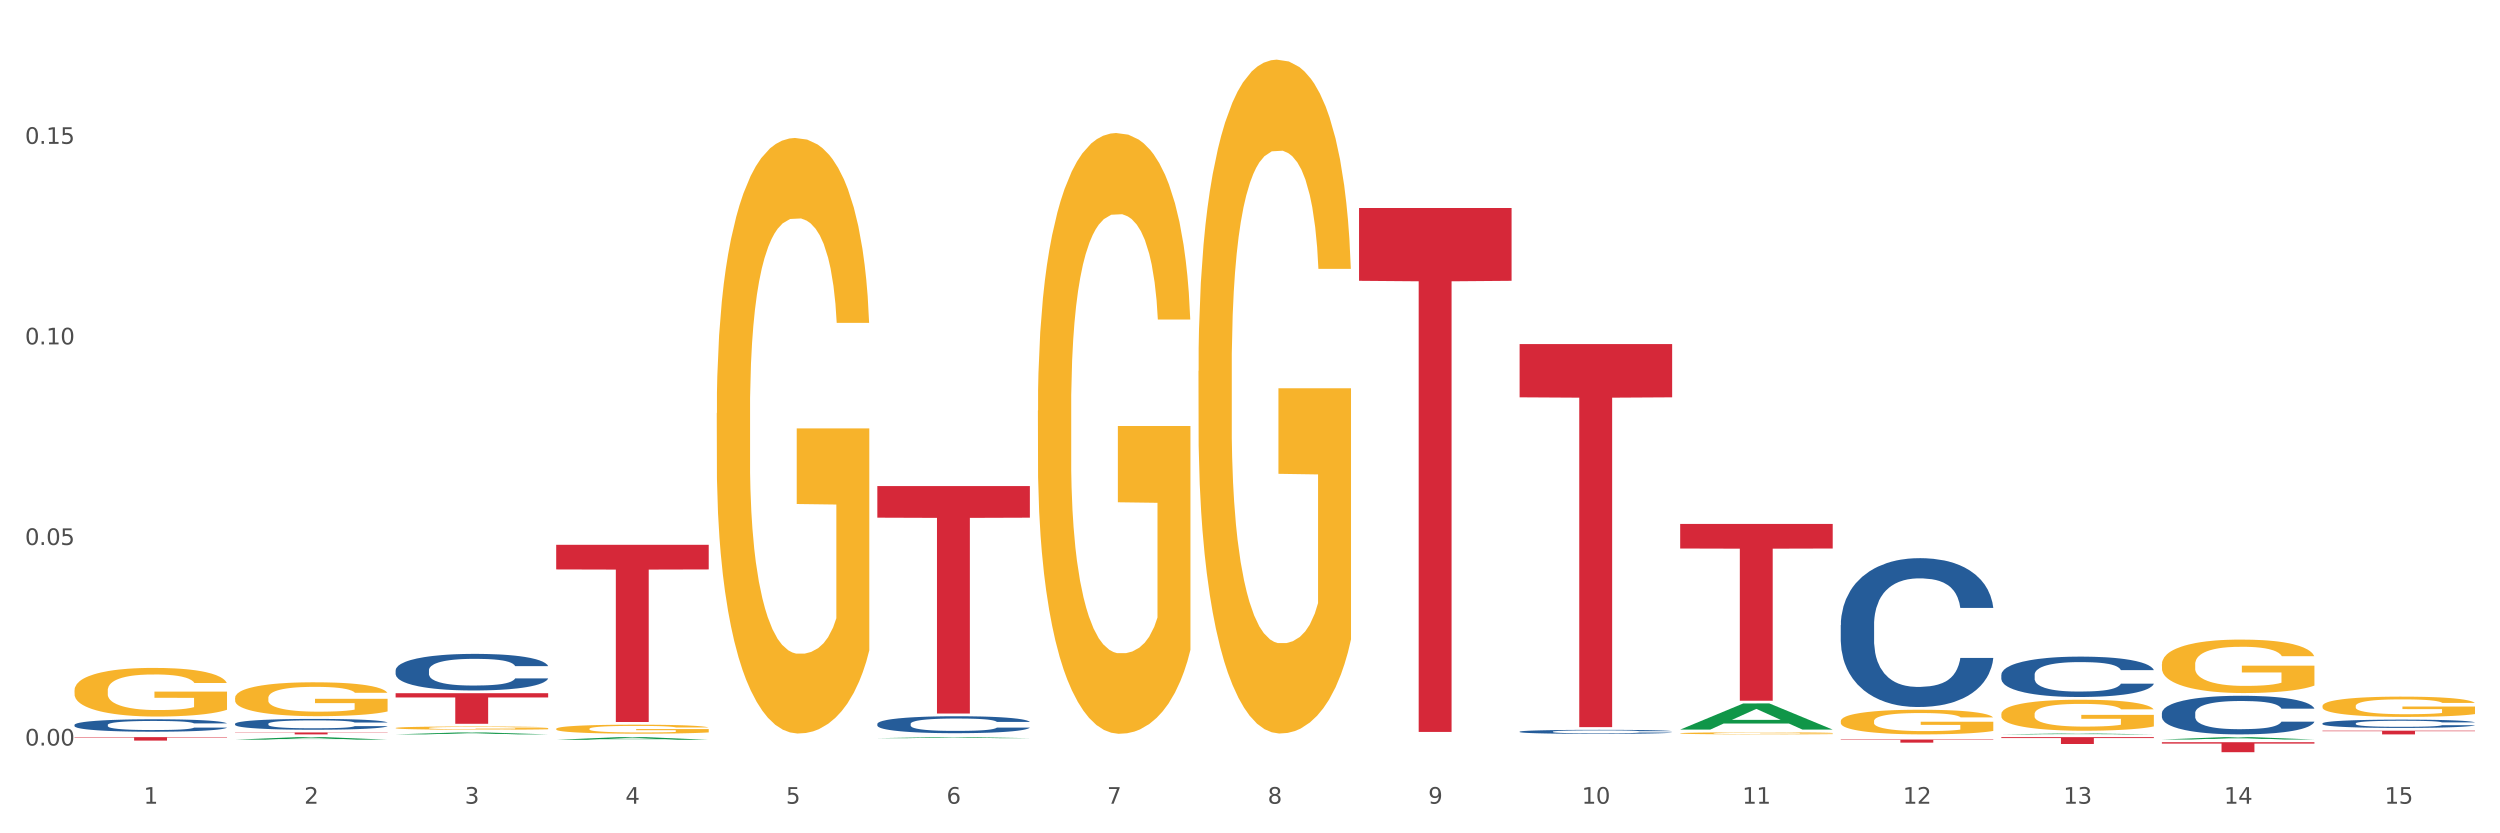 <?xml version="1.0" encoding="utf-8" standalone="no"?>
<!DOCTYPE svg PUBLIC "-//W3C//DTD SVG 1.1//EN"
  "http://www.w3.org/Graphics/SVG/1.1/DTD/svg11.dtd">
<svg xmlns:xlink="http://www.w3.org/1999/xlink" width="1080pt" height="360pt" viewBox="0 0 1080 360" xmlns="http://www.w3.org/2000/svg" version="1.1">
 <rect x="0" y="0" width="1080" height="360" fill="#333333" stroke="none"/>
 <defs>
  <style type="text/css">*{stroke-linejoin: round; stroke-linecap: butt}</style>
 </defs>
 <g id="figure_1">
  <g id="patch_1">
   <path d="M 0 360 
L 1080 360 
L 1080 0 
L 0 0 
z
" style="fill: #ffffff; stroke: #ffffff; stroke-linejoin: miter"/>
  </g>
  <g id="axes_1">
   <g id="matplotlib.axis_1">
    <g id="xtick_1">
     <g id="text_1">
      <!-- 1 -->
      <g style="fill: #4d4d4d" transform="translate(62.07 347.204) scale(0.096 -0.096)">
       <defs>
        <path id="DejaVuSans-31" d="M 794 531 
L 1825 531 
L 1825 4091 
L 703 3866 
L 703 4441 
L 1819 4666 
L 2450 4666 
L 2450 531 
L 3481 531 
L 3481 0 
L 794 0 
L 794 531 
z
" transform="scale(0.016)"/>
       </defs>
       <use xlink:href="#DejaVuSans-31"/>
      </g>
     </g>
    </g>
    <g id="xtick_2">
     <g id="text_2">
      <!-- 2 -->
      <g style="fill: #4d4d4d" transform="translate(131.436 347.204) scale(0.096 -0.096)">
       <defs>
        <path id="DejaVuSans-32" d="M 1228 531 
L 3431 531 
L 3431 0 
L 469 0 
L 469 531 
Q 828 903 1448 1529 
Q 2069 2156 2228 2338 
Q 2531 2678 2651 2914 
Q 2772 3150 2772 3378 
Q 2772 3750 2511 3984 
Q 2250 4219 1831 4219 
Q 1534 4219 1204 4116 
Q 875 4013 500 3803 
L 500 4441 
Q 881 4594 1212 4672 
Q 1544 4750 1819 4750 
Q 2544 4750 2975 4387 
Q 3406 4025 3406 3419 
Q 3406 3131 3298 2873 
Q 3191 2616 2906 2266 
Q 2828 2175 2409 1742 
Q 1991 1309 1228 531 
z
" transform="scale(0.016)"/>
       </defs>
       <use xlink:href="#DejaVuSans-32"/>
      </g>
     </g>
    </g>
    <g id="xtick_3">
     <g id="text_3">
      <!-- 3 -->
      <g style="fill: #4d4d4d" transform="translate(200.802 347.204) scale(0.096 -0.096)">
       <defs>
        <path id="DejaVuSans-33" d="M 2597 2516 
Q 3050 2419 3304 2112 
Q 3559 1806 3559 1356 
Q 3559 666 3084 287 
Q 2609 -91 1734 -91 
Q 1441 -91 1130 -33 
Q 819 25 488 141 
L 488 750 
Q 750 597 1062 519 
Q 1375 441 1716 441 
Q 2309 441 2620 675 
Q 2931 909 2931 1356 
Q 2931 1769 2642 2001 
Q 2353 2234 1838 2234 
L 1294 2234 
L 1294 2753 
L 1863 2753 
Q 2328 2753 2575 2939 
Q 2822 3125 2822 3475 
Q 2822 3834 2567 4026 
Q 2313 4219 1838 4219 
Q 1578 4219 1281 4162 
Q 984 4106 628 3988 
L 628 4550 
Q 988 4650 1302 4700 
Q 1616 4750 1894 4750 
Q 2613 4750 3031 4423 
Q 3450 4097 3450 3541 
Q 3450 3153 3228 2886 
Q 3006 2619 2597 2516 
z
" transform="scale(0.016)"/>
       </defs>
       <use xlink:href="#DejaVuSans-33"/>
      </g>
     </g>
    </g>
    <g id="xtick_4">
     <g id="text_4">
      <!-- 4 -->
      <g style="fill: #4d4d4d" transform="translate(270.169 347.204) scale(0.096 -0.096)">
       <defs>
        <path id="DejaVuSans-34" d="M 2419 4116 
L 825 1625 
L 2419 1625 
L 2419 4116 
z
M 2253 4666 
L 3047 4666 
L 3047 1625 
L 3713 1625 
L 3713 1100 
L 3047 1100 
L 3047 0 
L 2419 0 
L 2419 1100 
L 313 1100 
L 313 1709 
L 2253 4666 
z
" transform="scale(0.016)"/>
       </defs>
       <use xlink:href="#DejaVuSans-34"/>
      </g>
     </g>
    </g>
    <g id="xtick_5">
     <g id="text_5">
      <!-- 5 -->
      <g style="fill: #4d4d4d" transform="translate(339.535 347.204) scale(0.096 -0.096)">
       <defs>
        <path id="DejaVuSans-35" d="M 691 4666 
L 3169 4666 
L 3169 4134 
L 1269 4134 
L 1269 2991 
Q 1406 3038 1543 3061 
Q 1681 3084 1819 3084 
Q 2600 3084 3056 2656 
Q 3513 2228 3513 1497 
Q 3513 744 3044 326 
Q 2575 -91 1722 -91 
Q 1428 -91 1123 -41 
Q 819 9 494 109 
L 494 744 
Q 775 591 1075 516 
Q 1375 441 1709 441 
Q 2250 441 2565 725 
Q 2881 1009 2881 1497 
Q 2881 1984 2565 2268 
Q 2250 2553 1709 2553 
Q 1456 2553 1204 2497 
Q 953 2441 691 2322 
L 691 4666 
z
" transform="scale(0.016)"/>
       </defs>
       <use xlink:href="#DejaVuSans-35"/>
      </g>
     </g>
    </g>
    <g id="xtick_6">
     <g id="text_6">
      <!-- 6 -->
      <g style="fill: #4d4d4d" transform="translate(408.901 347.204) scale(0.096 -0.096)">
       <defs>
        <path id="DejaVuSans-36" d="M 2113 2584 
Q 1688 2584 1439 2293 
Q 1191 2003 1191 1497 
Q 1191 994 1439 701 
Q 1688 409 2113 409 
Q 2538 409 2786 701 
Q 3034 994 3034 1497 
Q 3034 2003 2786 2293 
Q 2538 2584 2113 2584 
z
M 3366 4563 
L 3366 3988 
Q 3128 4100 2886 4159 
Q 2644 4219 2406 4219 
Q 1781 4219 1451 3797 
Q 1122 3375 1075 2522 
Q 1259 2794 1537 2939 
Q 1816 3084 2150 3084 
Q 2853 3084 3261 2657 
Q 3669 2231 3669 1497 
Q 3669 778 3244 343 
Q 2819 -91 2113 -91 
Q 1303 -91 875 529 
Q 447 1150 447 2328 
Q 447 3434 972 4092 
Q 1497 4750 2381 4750 
Q 2619 4750 2861 4703 
Q 3103 4656 3366 4563 
z
" transform="scale(0.016)"/>
       </defs>
       <use xlink:href="#DejaVuSans-36"/>
      </g>
     </g>
    </g>
    <g id="xtick_7">
     <g id="text_7">
      <!-- 7 -->
      <g style="fill: #4d4d4d" transform="translate(478.267 347.204) scale(0.096 -0.096)">
       <defs>
        <path id="DejaVuSans-37" d="M 525 4666 
L 3525 4666 
L 3525 4397 
L 1831 0 
L 1172 0 
L 2766 4134 
L 525 4134 
L 525 4666 
z
" transform="scale(0.016)"/>
       </defs>
       <use xlink:href="#DejaVuSans-37"/>
      </g>
     </g>
    </g>
    <g id="xtick_8">
     <g id="text_8">
      <!-- 8 -->
      <g style="fill: #4d4d4d" transform="translate(547.634 347.204) scale(0.096 -0.096)">
       <defs>
        <path id="DejaVuSans-38" d="M 2034 2216 
Q 1584 2216 1326 1975 
Q 1069 1734 1069 1313 
Q 1069 891 1326 650 
Q 1584 409 2034 409 
Q 2484 409 2743 651 
Q 3003 894 3003 1313 
Q 3003 1734 2745 1975 
Q 2488 2216 2034 2216 
z
M 1403 2484 
Q 997 2584 770 2862 
Q 544 3141 544 3541 
Q 544 4100 942 4425 
Q 1341 4750 2034 4750 
Q 2731 4750 3128 4425 
Q 3525 4100 3525 3541 
Q 3525 3141 3298 2862 
Q 3072 2584 2669 2484 
Q 3125 2378 3379 2068 
Q 3634 1759 3634 1313 
Q 3634 634 3220 271 
Q 2806 -91 2034 -91 
Q 1263 -91 848 271 
Q 434 634 434 1313 
Q 434 1759 690 2068 
Q 947 2378 1403 2484 
z
M 1172 3481 
Q 1172 3119 1398 2916 
Q 1625 2713 2034 2713 
Q 2441 2713 2670 2916 
Q 2900 3119 2900 3481 
Q 2900 3844 2670 4047 
Q 2441 4250 2034 4250 
Q 1625 4250 1398 4047 
Q 1172 3844 1172 3481 
z
" transform="scale(0.016)"/>
       </defs>
       <use xlink:href="#DejaVuSans-38"/>
      </g>
     </g>
    </g>
    <g id="xtick_9">
     <g id="text_9">
      <!-- 9 -->
      <g style="fill: #4d4d4d" transform="translate(617 347.204) scale(0.096 -0.096)">
       <defs>
        <path id="DejaVuSans-39" d="M 703 97 
L 703 672 
Q 941 559 1184 500 
Q 1428 441 1663 441 
Q 2288 441 2617 861 
Q 2947 1281 2994 2138 
Q 2813 1869 2534 1725 
Q 2256 1581 1919 1581 
Q 1219 1581 811 2004 
Q 403 2428 403 3163 
Q 403 3881 828 4315 
Q 1253 4750 1959 4750 
Q 2769 4750 3195 4129 
Q 3622 3509 3622 2328 
Q 3622 1225 3098 567 
Q 2575 -91 1691 -91 
Q 1453 -91 1209 -44 
Q 966 3 703 97 
z
M 1959 2075 
Q 2384 2075 2632 2365 
Q 2881 2656 2881 3163 
Q 2881 3666 2632 3958 
Q 2384 4250 1959 4250 
Q 1534 4250 1286 3958 
Q 1038 3666 1038 3163 
Q 1038 2656 1286 2365 
Q 1534 2075 1959 2075 
z
" transform="scale(0.016)"/>
       </defs>
       <use xlink:href="#DejaVuSans-39"/>
      </g>
     </g>
    </g>
    <g id="xtick_10">
     <g id="text_10">
      <!-- 10 -->
      <g style="fill: #4d4d4d" transform="translate(683.312 347.204) scale(0.096 -0.096)">
       <defs>
        <path id="DejaVuSans-30" d="M 2034 4250 
Q 1547 4250 1301 3770 
Q 1056 3291 1056 2328 
Q 1056 1369 1301 889 
Q 1547 409 2034 409 
Q 2525 409 2770 889 
Q 3016 1369 3016 2328 
Q 3016 3291 2770 3770 
Q 2525 4250 2034 4250 
z
M 2034 4750 
Q 2819 4750 3233 4129 
Q 3647 3509 3647 2328 
Q 3647 1150 3233 529 
Q 2819 -91 2034 -91 
Q 1250 -91 836 529 
Q 422 1150 422 2328 
Q 422 3509 836 4129 
Q 1250 4750 2034 4750 
z
" transform="scale(0.016)"/>
       </defs>
       <use xlink:href="#DejaVuSans-31"/>
       <use xlink:href="#DejaVuSans-30" transform="translate(63.623 0)"/>
      </g>
     </g>
    </g>
    <g id="xtick_11">
     <g id="text_11">
      <!-- 11 -->
      <g style="fill: #4d4d4d" transform="translate(752.678 347.204) scale(0.096 -0.096)">
       <use xlink:href="#DejaVuSans-31"/>
       <use xlink:href="#DejaVuSans-31" transform="translate(63.623 0)"/>
      </g>
     </g>
    </g>
    <g id="xtick_12">
     <g id="text_12">
      <!-- 12 -->
      <g style="fill: #4d4d4d" transform="translate(822.044 347.204) scale(0.096 -0.096)">
       <use xlink:href="#DejaVuSans-31"/>
       <use xlink:href="#DejaVuSans-32" transform="translate(63.623 0)"/>
      </g>
     </g>
    </g>
    <g id="xtick_13">
     <g id="text_13">
      <!-- 13 -->
      <g style="fill: #4d4d4d" transform="translate(891.411 347.204) scale(0.096 -0.096)">
       <use xlink:href="#DejaVuSans-31"/>
       <use xlink:href="#DejaVuSans-33" transform="translate(63.623 0)"/>
      </g>
     </g>
    </g>
    <g id="xtick_14">
     <g id="text_14">
      <!-- 14 -->
      <g style="fill: #4d4d4d" transform="translate(960.777 347.204) scale(0.096 -0.096)">
       <use xlink:href="#DejaVuSans-31"/>
       <use xlink:href="#DejaVuSans-34" transform="translate(63.623 0)"/>
      </g>
     </g>
    </g>
    <g id="xtick_15">
     <g id="text_15">
      <!-- 15 -->
      <g style="fill: #4d4d4d" transform="translate(1030.143 347.204) scale(0.096 -0.096)">
       <use xlink:href="#DejaVuSans-31"/>
       <use xlink:href="#DejaVuSans-35" transform="translate(63.623 0)"/>
      </g>
     </g>
    </g>
    <g id="xtick_16"/>
    <g id="xtick_17"/>
    <g id="xtick_18"/>
    <g id="xtick_19"/>
    <g id="xtick_20"/>
    <g id="xtick_21"/>
    <g id="xtick_22"/>
    <g id="xtick_23"/>
    <g id="xtick_24"/>
    <g id="xtick_25"/>
    <g id="xtick_26"/>
    <g id="xtick_27"/>
    <g id="xtick_28"/>
    <g id="xtick_29"/>
   </g>
   <g id="matplotlib.axis_2">
    <g id="ytick_1">
     <g id="text_16">
      <!-- 0.00 -->
      <g style="fill: #4d4d4d" transform="translate(10.8 322.076) scale(0.096 -0.096)">
       <defs>
        <path id="DejaVuSans-2e" d="M 684 794 
L 1344 794 
L 1344 0 
L 684 0 
L 684 794 
z
" transform="scale(0.016)"/>
       </defs>
       <use xlink:href="#DejaVuSans-30"/>
       <use xlink:href="#DejaVuSans-2e" transform="translate(63.623 0)"/>
       <use xlink:href="#DejaVuSans-30" transform="translate(95.41 0)"/>
       <use xlink:href="#DejaVuSans-30" transform="translate(159.033 0)"/>
      </g>
     </g>
    </g>
    <g id="ytick_2">
     <g id="text_17">
      <!-- 0.05 -->
      <g style="fill: #4d4d4d" transform="translate(10.8 235.43) scale(0.096 -0.096)">
       <use xlink:href="#DejaVuSans-30"/>
       <use xlink:href="#DejaVuSans-2e" transform="translate(63.623 0)"/>
       <use xlink:href="#DejaVuSans-30" transform="translate(95.41 0)"/>
       <use xlink:href="#DejaVuSans-35" transform="translate(159.033 0)"/>
      </g>
     </g>
    </g>
    <g id="ytick_3">
     <g id="text_18">
      <!-- 0.10 -->
      <g style="fill: #4d4d4d" transform="translate(10.8 148.784) scale(0.096 -0.096)">
       <use xlink:href="#DejaVuSans-30"/>
       <use xlink:href="#DejaVuSans-2e" transform="translate(63.623 0)"/>
       <use xlink:href="#DejaVuSans-31" transform="translate(95.41 0)"/>
       <use xlink:href="#DejaVuSans-30" transform="translate(159.033 0)"/>
      </g>
     </g>
    </g>
    <g id="ytick_4">
     <g id="text_19">
      <!-- 0.15 -->
      <g style="fill: #4d4d4d" transform="translate(10.8 62.138) scale(0.096 -0.096)">
       <use xlink:href="#DejaVuSans-30"/>
       <use xlink:href="#DejaVuSans-2e" transform="translate(63.623 0)"/>
       <use xlink:href="#DejaVuSans-31" transform="translate(95.41 0)"/>
       <use xlink:href="#DejaVuSans-35" transform="translate(159.033 0)"/>
      </g>
     </g>
    </g>
    <g id="ytick_5"/>
    <g id="ytick_6"/>
    <g id="ytick_7"/>
    <g id="ytick_8"/>
   </g>
   <g id="PolyCollection_1">
    <path d="M 101.541 319.539 
L 101.609 319.538 
L 128.784 318.429 
L 140.061 318.428 
L 167.439 319.541 
L 154.395 319.541 
L 148.485 319.282 
L 120.427 319.282 
L 120.224 319.286 
L 114.517 319.541 
L 101.541 319.541 
L 101.541 319.539 
L 123.96 319.127 
L 144.952 319.126 
L 134.558 318.666 
L 134.422 318.663 
L 134.286 318.667 
L 123.892 319.126 
L 123.96 319.127 
L 101.541 319.539 
z
" clip-path="url(#p0e130b80f7)" style="fill: #109648"/>
    <path d="M 170.907 317.256 
L 170.975 317.255 
L 198.15 316.416 
L 209.427 316.415 
L 236.805 317.258 
L 223.762 317.258 
L 217.851 317.061 
L 189.794 317.061 
L 189.59 317.065 
L 183.883 317.258 
L 170.907 317.258 
L 170.907 317.256 
L 193.326 316.944 
L 214.319 316.944 
L 203.924 316.595 
L 203.788 316.593 
L 203.653 316.595 
L 193.258 316.944 
L 193.326 316.944 
L 170.907 317.256 
z
" clip-path="url(#p0e130b80f7)" style="fill: #109648"/>
    <path d="M 240.274 319.604 
L 240.342 319.603 
L 267.516 318.43 
L 278.793 318.428 
L 306.172 319.606 
L 293.128 319.606 
L 287.217 319.332 
L 259.16 319.332 
L 258.956 319.336 
L 253.249 319.606 
L 240.274 319.606 
L 240.274 319.604 
L 262.693 319.168 
L 283.685 319.167 
L 273.291 318.679 
L 273.155 318.677 
L 273.019 318.681 
L 262.625 319.167 
L 262.693 319.168 
L 240.274 319.604 
z
" clip-path="url(#p0e130b80f7)" style="fill: #109648"/>
    <path d="M 933.936 319.472 
L 934.004 319.471 
L 961.178 318.429 
L 972.456 318.428 
L 999.834 319.474 
L 986.79 319.474 
L 980.88 319.23 
L 952.822 319.23 
L 952.618 319.234 
L 946.912 319.474 
L 933.936 319.474 
L 933.936 319.472 
L 956.355 319.085 
L 977.347 319.084 
L 966.953 318.651 
L 966.817 318.649 
L 966.681 318.652 
L 956.287 319.084 
L 956.355 319.085 
L 933.936 319.472 
z
" clip-path="url(#p0e130b80f7)" style="fill: #109648"/>
    <path d="M 379.006 318.893 
L 379.074 318.892 
L 406.248 318.429 
L 417.526 318.428 
L 444.904 318.894 
L 431.86 318.894 
L 425.95 318.785 
L 397.892 318.785 
L 397.689 318.787 
L 391.982 318.894 
L 379.006 318.894 
L 379.006 318.893 
L 401.425 318.721 
L 422.417 318.72 
L 412.023 318.528 
L 411.887 318.527 
L 411.751 318.528 
L 401.357 318.72 
L 401.425 318.721 
L 379.006 318.893 
z
" clip-path="url(#p0e130b80f7)" style="fill: #109648"/>
    <path d="M 725.837 315.176 
L 725.905 315.165 
L 753.08 303.889 
L 764.357 303.878 
L 791.735 315.197 
L 778.691 315.197 
L 772.781 312.561 
L 744.723 312.561 
L 744.52 312.604 
L 738.813 315.197 
L 725.837 315.197 
L 725.837 315.176 
L 748.256 310.988 
L 769.248 310.978 
L 758.854 306.291 
L 758.718 306.27 
L 758.582 306.302 
L 748.188 310.978 
L 748.256 310.988 
L 725.837 315.176 
z
" clip-path="url(#p0e130b80f7)" style="fill: #109648"/>
    <path d="M 864.57 317.257 
L 864.638 317.257 
L 891.812 316.852 
L 903.089 316.852 
L 930.468 317.258 
L 917.424 317.258 
L 911.513 317.163 
L 883.456 317.163 
L 883.252 317.165 
L 877.545 317.258 
L 864.57 317.258 
L 864.57 317.257 
L 886.989 317.107 
L 907.981 317.107 
L 897.587 316.939 
L 897.451 316.938 
L 897.315 316.939 
L 886.921 317.107 
L 886.989 317.107 
L 864.57 317.257 
z
" clip-path="url(#p0e130b80f7)" style="fill: #109648"/>
    <path d="M 1003.302 315.642 
L 1069.2 315.642 
L 1069.2 315.867 
L 1043.278 315.868 
L 1043.278 317.258 
L 1029.068 317.258 
L 1029.068 315.868 
L 1003.302 315.867 
L 1003.302 315.644 
L 1003.302 315.642 
z
" clip-path="url(#p0e130b80f7)" style="fill: #d62839"/>
    <path d="M 32.175 318.428 
L 98.073 318.428 
L 98.073 318.639 
L 72.151 318.64 
L 72.151 319.943 
L 57.941 319.943 
L 57.941 318.64 
L 32.175 318.639 
L 32.175 318.43 
L 32.175 318.428 
z
" clip-path="url(#p0e130b80f7)" style="fill: #d62839"/>
    <path d="M 101.541 316.417 
L 167.439 316.417 
L 167.439 316.534 
L 141.517 316.535 
L 141.517 317.258 
L 127.307 317.258 
L 127.307 316.535 
L 101.541 316.534 
L 101.541 316.418 
L 101.541 316.417 
z
" clip-path="url(#p0e130b80f7)" style="fill: #d62839"/>
    <path d="M 170.907 299.455 
L 236.805 299.455 
L 236.805 301.291 
L 210.883 301.304 
L 210.883 312.672 
L 196.673 312.672 
L 196.673 301.304 
L 170.907 301.291 
L 170.907 299.467 
L 170.907 299.455 
z
" clip-path="url(#p0e130b80f7)" style="fill: #d62839"/>
    <path d="M 240.274 235.357 
L 306.172 235.357 
L 306.172 245.993 
L 280.25 246.065 
L 280.25 311.894 
L 266.039 311.894 
L 266.039 246.065 
L 240.274 245.993 
L 240.274 235.428 
L 240.274 235.357 
z
" clip-path="url(#p0e130b80f7)" style="fill: #d62839"/>
    <path d="M 379.006 209.979 
L 444.904 209.979 
L 444.904 223.634 
L 418.982 223.727 
L 418.982 308.242 
L 404.772 308.242 
L 404.772 223.727 
L 379.006 223.634 
L 379.006 210.071 
L 379.006 209.979 
z
" clip-path="url(#p0e130b80f7)" style="fill: #d62839"/>
    <path d="M 587.105 89.858 
L 653.003 89.858 
L 653.003 121.31 
L 627.081 121.522 
L 627.081 316.182 
L 612.871 316.182 
L 612.871 121.522 
L 587.105 121.31 
L 587.105 90.071 
L 587.105 89.858 
z
" clip-path="url(#p0e130b80f7)" style="fill: #d62839"/>
    <path d="M 656.471 148.648 
L 722.369 148.648 
L 722.369 171.643 
L 696.447 171.798 
L 696.447 314.117 
L 682.237 314.117 
L 682.237 171.798 
L 656.471 171.643 
L 656.471 148.804 
L 656.471 148.648 
z
" clip-path="url(#p0e130b80f7)" style="fill: #d62839"/>
    <path d="M 725.837 226.345 
L 791.735 226.345 
L 791.735 236.957 
L 765.813 237.029 
L 765.813 302.708 
L 751.603 302.708 
L 751.603 237.029 
L 725.837 236.957 
L 725.837 226.417 
L 725.837 226.345 
z
" clip-path="url(#p0e130b80f7)" style="fill: #d62839"/>
    <path d="M 795.203 319.468 
L 861.101 319.468 
L 861.101 319.656 
L 835.179 319.657 
L 835.179 320.823 
L 820.969 320.823 
L 820.969 319.657 
L 795.203 319.656 
L 795.203 319.469 
L 795.203 319.468 
z
" clip-path="url(#p0e130b80f7)" style="fill: #d62839"/>
    <path d="M 864.57 318.428 
L 930.468 318.428 
L 930.468 318.843 
L 904.546 318.846 
L 904.546 321.412 
L 890.335 321.412 
L 890.335 318.846 
L 864.57 318.843 
L 864.57 318.431 
L 864.57 318.428 
z
" clip-path="url(#p0e130b80f7)" style="fill: #d62839"/>
    <path d="M 933.936 320.644 
L 999.834 320.644 
L 999.834 321.243 
L 973.912 321.247 
L 973.912 324.95 
L 959.702 324.95 
L 959.702 321.247 
L 933.936 321.243 
L 933.936 320.648 
L 933.936 320.644 
z
" clip-path="url(#p0e130b80f7)" style="fill: #d62839"/>
    <path d="M 379.006 312.704 
L 379.084 312.698 
L 379.084 312.51 
L 379.318 312.256 
L 380.175 311.788 
L 381.265 311.433 
L 383.134 311.019 
L 384.147 310.845 
L 385.471 310.651 
L 388.198 310.336 
L 391.313 310.069 
L 393.494 309.921 
L 395.13 309.828 
L 398.791 309.661 
L 400.894 309.587 
L 403.075 309.527 
L 404.945 309.487 
L 408.06 309.44 
L 410.553 309.42 
L 413.435 309.413 
L 415.85 309.42 
L 419.043 309.447 
L 423.717 309.527 
L 425.509 309.574 
L 427.923 309.654 
L 430.416 309.761 
L 432.441 309.868 
L 434.778 310.022 
L 437.193 310.222 
L 439.529 310.477 
L 441.165 310.711 
L 442.489 310.958 
L 443.658 311.259 
L 444.515 311.587 
L 444.904 311.861 
L 430.65 311.861 
L 430.26 311.614 
L 429.481 311.346 
L 428.702 311.166 
L 427.845 311.019 
L 426.521 310.851 
L 425.353 310.744 
L 423.405 310.617 
L 421.614 310.537 
L 420.134 310.49 
L 418.342 310.45 
L 414.526 310.41 
L 411.799 310.41 
L 410.086 310.423 
L 407.982 310.457 
L 406.191 310.503 
L 404.088 310.584 
L 402.452 310.671 
L 400.816 310.784 
L 399.882 310.865 
L 398.479 311.012 
L 397.545 311.132 
L 396.298 311.34 
L 395.597 311.487 
L 394.351 311.868 
L 393.806 312.149 
L 393.572 312.343 
L 393.416 312.557 
L 393.416 313.601 
L 393.884 314.069 
L 394.273 314.27 
L 394.896 314.497 
L 396.065 314.791 
L 397.778 315.079 
L 399.57 315.286 
L 401.05 315.413 
L 402.452 315.507 
L 403.854 315.581 
L 405.568 315.648 
L 406.97 315.688 
L 409.073 315.728 
L 411.566 315.748 
L 413.513 315.748 
L 417.485 315.714 
L 419.277 315.681 
L 420.991 315.634 
L 422.86 315.561 
L 424.34 315.48 
L 425.197 315.42 
L 426.599 315.293 
L 427.69 315.159 
L 428.624 315.005 
L 429.247 314.872 
L 429.948 314.671 
L 430.494 314.443 
L 430.65 314.323 
L 444.904 314.323 
L 444.592 314.564 
L 444.047 314.798 
L 442.957 315.112 
L 442.1 315.293 
L 440.776 315.514 
L 439.374 315.701 
L 437.426 315.908 
L 435.635 316.062 
L 433.765 316.196 
L 431.74 316.316 
L 428.079 316.484 
L 426.755 316.531 
L 423.951 316.611 
L 421.77 316.658 
L 418.576 316.704 
L 415.304 316.731 
L 411.877 316.738 
L 408.839 316.725 
L 405.49 316.684 
L 403.387 316.644 
L 401.05 316.584 
L 398.324 316.49 
L 395.753 316.377 
L 393.339 316.243 
L 391.08 316.089 
L 388.976 315.915 
L 386.25 315.627 
L 384.225 315.347 
L 382.745 315.086 
L 381.732 314.865 
L 380.72 314.584 
L 380.175 314.39 
L 379.318 313.922 
L 379.006 313.487 
L 379.006 312.704 
z
" clip-path="url(#p0e130b80f7)" style="fill: #255c99"/>
    <path d="M 656.471 316.07 
L 656.549 316.069 
L 656.549 316.024 
L 656.783 315.964 
L 657.639 315.853 
L 658.73 315.768 
L 660.599 315.67 
L 661.612 315.628 
L 662.936 315.582 
L 665.662 315.508 
L 668.778 315.444 
L 670.959 315.409 
L 672.595 315.387 
L 676.256 315.347 
L 678.359 315.33 
L 680.54 315.315 
L 682.41 315.306 
L 685.525 315.295 
L 688.018 315.29 
L 690.9 315.288 
L 693.315 315.29 
L 696.508 315.296 
L 701.182 315.315 
L 702.973 315.326 
L 705.388 315.345 
L 707.881 315.371 
L 709.906 315.396 
L 712.243 315.433 
L 714.657 315.481 
L 716.994 315.541 
L 718.63 315.597 
L 719.954 315.655 
L 721.123 315.727 
L 721.979 315.805 
L 722.369 315.87 
L 708.114 315.87 
L 707.725 315.811 
L 706.946 315.748 
L 706.167 315.705 
L 705.31 315.67 
L 703.986 315.63 
L 702.818 315.605 
L 700.87 315.574 
L 699.079 315.555 
L 697.599 315.544 
L 695.807 315.535 
L 691.99 315.525 
L 689.264 315.525 
L 687.55 315.528 
L 685.447 315.536 
L 683.656 315.547 
L 681.553 315.566 
L 679.917 315.587 
L 678.281 315.614 
L 677.346 315.633 
L 675.944 315.668 
L 675.01 315.697 
L 673.763 315.746 
L 673.062 315.781 
L 671.816 315.872 
L 671.271 315.938 
L 671.037 315.985 
L 670.881 316.035 
L 670.881 316.283 
L 671.349 316.395 
L 671.738 316.442 
L 672.361 316.496 
L 673.53 316.566 
L 675.243 316.635 
L 677.035 316.684 
L 678.515 316.714 
L 679.917 316.737 
L 681.319 316.754 
L 683.033 316.77 
L 684.435 316.779 
L 686.538 316.789 
L 689.03 316.794 
L 690.978 316.794 
L 694.95 316.786 
L 696.742 316.778 
L 698.456 316.767 
L 700.325 316.749 
L 701.805 316.73 
L 702.662 316.716 
L 704.064 316.686 
L 705.154 316.654 
L 706.089 316.617 
L 706.712 316.585 
L 707.413 316.538 
L 707.959 316.484 
L 708.114 316.455 
L 722.369 316.455 
L 722.057 316.512 
L 721.512 316.568 
L 720.422 316.643 
L 719.565 316.686 
L 718.241 316.738 
L 716.838 316.783 
L 714.891 316.832 
L 713.1 316.868 
L 711.23 316.9 
L 709.205 316.929 
L 705.544 316.969 
L 704.22 316.98 
L 701.416 316.999 
L 699.235 317.01 
L 696.041 317.021 
L 692.769 317.027 
L 689.342 317.029 
L 686.304 317.026 
L 682.955 317.016 
L 680.852 317.007 
L 678.515 316.992 
L 675.789 316.97 
L 673.218 316.943 
L 670.803 316.911 
L 668.544 316.875 
L 666.441 316.833 
L 663.715 316.765 
L 661.69 316.698 
L 660.21 316.636 
L 659.197 316.584 
L 658.185 316.517 
L 657.639 316.471 
L 656.783 316.36 
L 656.471 316.256 
L 656.471 316.07 
z
" clip-path="url(#p0e130b80f7)" style="fill: #255c99"/>
    <path d="M 795.203 270.017 
L 795.281 269.959 
L 795.281 268.314 
L 795.515 266.082 
L 796.372 261.971 
L 797.462 258.858 
L 799.332 255.216 
L 800.344 253.689 
L 801.669 251.986 
L 804.395 249.225 
L 807.511 246.876 
L 809.692 245.584 
L 811.327 244.761 
L 814.988 243.293 
L 817.092 242.647 
L 819.273 242.118 
L 821.142 241.766 
L 824.258 241.355 
L 826.75 241.179 
L 829.632 241.12 
L 832.047 241.179 
L 835.241 241.414 
L 839.914 242.118 
L 841.706 242.529 
L 844.121 243.234 
L 846.613 244.174 
L 848.638 245.114 
L 850.975 246.465 
L 853.39 248.227 
L 855.727 250.459 
L 857.362 252.514 
L 858.687 254.688 
L 859.855 257.331 
L 860.712 260.209 
L 861.101 262.617 
L 846.847 262.617 
L 846.457 260.444 
L 845.678 258.094 
L 844.899 256.508 
L 844.043 255.216 
L 842.718 253.748 
L 841.55 252.808 
L 839.603 251.692 
L 837.811 250.987 
L 836.331 250.576 
L 834.54 250.224 
L 830.723 249.871 
L 827.997 249.871 
L 826.283 249.989 
L 824.18 250.282 
L 822.388 250.694 
L 820.285 251.398 
L 818.649 252.162 
L 817.014 253.161 
L 816.079 253.865 
L 814.677 255.158 
L 813.742 256.215 
L 812.496 258.036 
L 811.795 259.328 
L 810.548 262.676 
L 810.003 265.142 
L 809.77 266.846 
L 809.614 268.725 
L 809.614 277.888 
L 810.081 281.999 
L 810.471 283.761 
L 811.094 285.758 
L 812.262 288.343 
L 813.976 290.868 
L 815.767 292.689 
L 817.247 293.805 
L 818.649 294.627 
L 820.051 295.274 
L 821.765 295.861 
L 823.167 296.213 
L 825.27 296.566 
L 827.763 296.742 
L 829.71 296.742 
L 833.683 296.448 
L 835.474 296.155 
L 837.188 295.743 
L 839.057 295.097 
L 840.537 294.393 
L 841.394 293.864 
L 842.796 292.748 
L 843.887 291.573 
L 844.822 290.222 
L 845.445 289.048 
L 846.146 287.286 
L 846.691 285.289 
L 846.847 284.231 
L 861.101 284.231 
L 860.79 286.346 
L 860.245 288.402 
L 859.154 291.162 
L 858.297 292.748 
L 856.973 294.686 
L 855.571 296.331 
L 853.624 298.152 
L 851.832 299.502 
L 849.963 300.677 
L 847.937 301.734 
L 844.276 303.203 
L 842.952 303.614 
L 840.148 304.319 
L 837.967 304.73 
L 834.773 305.141 
L 831.502 305.376 
L 828.074 305.435 
L 825.037 305.317 
L 821.687 304.965 
L 819.584 304.612 
L 817.247 304.084 
L 814.521 303.262 
L 811.951 302.263 
L 809.536 301.088 
L 807.277 299.737 
L 805.174 298.21 
L 802.448 295.685 
L 800.422 293.218 
L 798.942 290.927 
L 797.93 288.989 
L 796.917 286.522 
L 796.372 284.819 
L 795.515 280.707 
L 795.203 276.889 
L 795.203 270.017 
z
" clip-path="url(#p0e130b80f7)" style="fill: #255c99"/>
    <path d="M 864.57 291.497 
L 864.648 291.481 
L 864.648 291.035 
L 864.881 290.429 
L 865.738 289.314 
L 866.829 288.469 
L 868.698 287.481 
L 869.711 287.067 
L 871.035 286.605 
L 873.761 285.856 
L 876.877 285.219 
L 879.058 284.868 
L 880.694 284.645 
L 884.355 284.247 
L 886.458 284.072 
L 888.639 283.928 
L 890.508 283.832 
L 893.624 283.721 
L 896.117 283.673 
L 898.999 283.657 
L 901.413 283.673 
L 904.607 283.737 
L 909.281 283.928 
L 911.072 284.04 
L 913.487 284.231 
L 915.979 284.486 
L 918.005 284.741 
L 920.341 285.107 
L 922.756 285.585 
L 925.093 286.191 
L 926.729 286.748 
L 928.053 287.338 
L 929.221 288.055 
L 930.078 288.836 
L 930.468 289.489 
L 916.213 289.489 
L 915.824 288.9 
L 915.045 288.262 
L 914.266 287.832 
L 913.409 287.481 
L 912.085 287.083 
L 910.916 286.828 
L 908.969 286.525 
L 907.177 286.334 
L 905.697 286.223 
L 903.906 286.127 
L 900.089 286.031 
L 897.363 286.031 
L 895.649 286.063 
L 893.546 286.143 
L 891.754 286.255 
L 889.651 286.446 
L 888.016 286.653 
L 886.38 286.924 
L 885.445 287.115 
L 884.043 287.466 
L 883.108 287.752 
L 881.862 288.246 
L 881.161 288.597 
L 879.915 289.505 
L 879.369 290.174 
L 879.136 290.637 
L 878.98 291.146 
L 878.98 293.632 
L 879.447 294.748 
L 879.837 295.226 
L 880.46 295.767 
L 881.628 296.469 
L 883.342 297.154 
L 885.134 297.648 
L 886.614 297.95 
L 888.016 298.173 
L 889.418 298.349 
L 891.131 298.508 
L 892.533 298.604 
L 894.637 298.699 
L 897.129 298.747 
L 899.076 298.747 
L 903.049 298.667 
L 904.841 298.588 
L 906.554 298.476 
L 908.424 298.301 
L 909.904 298.11 
L 910.76 297.966 
L 912.163 297.664 
L 913.253 297.345 
L 914.188 296.978 
L 914.811 296.66 
L 915.512 296.182 
L 916.057 295.64 
L 916.213 295.353 
L 930.468 295.353 
L 930.156 295.927 
L 929.611 296.484 
L 928.52 297.233 
L 927.663 297.664 
L 926.339 298.189 
L 924.937 298.636 
L 922.99 299.13 
L 921.198 299.496 
L 919.329 299.815 
L 917.304 300.102 
L 913.643 300.5 
L 912.318 300.611 
L 909.514 300.803 
L 907.333 300.914 
L 904.14 301.026 
L 900.868 301.09 
L 897.441 301.105 
L 894.403 301.074 
L 891.053 300.978 
L 888.95 300.882 
L 886.614 300.739 
L 883.887 300.516 
L 881.317 300.245 
L 878.902 299.926 
L 876.643 299.56 
L 874.54 299.146 
L 871.814 298.46 
L 869.789 297.791 
L 868.309 297.17 
L 867.296 296.644 
L 866.283 295.975 
L 865.738 295.512 
L 864.881 294.397 
L 864.57 293.361 
L 864.57 291.497 
z
" clip-path="url(#p0e130b80f7)" style="fill: #255c99"/>
    <path d="M 32.175 313.14 
L 32.253 313.135 
L 32.253 312.998 
L 32.487 312.811 
L 33.343 312.467 
L 34.434 312.207 
L 36.303 311.903 
L 37.316 311.775 
L 38.64 311.633 
L 41.366 311.402 
L 44.482 311.205 
L 46.663 311.097 
L 48.299 311.029 
L 51.96 310.906 
L 54.063 310.852 
L 56.244 310.808 
L 58.114 310.778 
L 61.229 310.744 
L 63.722 310.729 
L 66.604 310.724 
L 69.019 310.729 
L 72.212 310.749 
L 76.886 310.808 
L 78.677 310.842 
L 81.092 310.901 
L 83.585 310.979 
L 85.61 311.058 
L 87.947 311.171 
L 90.361 311.318 
L 92.698 311.505 
L 94.334 311.677 
L 95.658 311.859 
L 96.827 312.079 
L 97.683 312.32 
L 98.073 312.521 
L 83.818 312.521 
L 83.429 312.34 
L 82.65 312.143 
L 81.871 312.011 
L 81.014 311.903 
L 79.69 311.78 
L 78.522 311.701 
L 76.574 311.608 
L 74.783 311.549 
L 73.303 311.515 
L 71.511 311.485 
L 67.694 311.456 
L 64.968 311.456 
L 63.255 311.466 
L 61.151 311.49 
L 59.36 311.525 
L 57.257 311.584 
L 55.621 311.647 
L 53.985 311.731 
L 53.05 311.79 
L 51.648 311.898 
L 50.714 311.986 
L 49.467 312.138 
L 48.766 312.246 
L 47.52 312.526 
L 46.975 312.733 
L 46.741 312.875 
L 46.585 313.032 
L 46.585 313.798 
L 47.053 314.142 
L 47.442 314.289 
L 48.065 314.456 
L 49.234 314.672 
L 50.947 314.884 
L 52.739 315.036 
L 54.219 315.129 
L 55.621 315.198 
L 57.023 315.252 
L 58.737 315.301 
L 60.139 315.33 
L 62.242 315.36 
L 64.734 315.375 
L 66.682 315.375 
L 70.654 315.35 
L 72.446 315.326 
L 74.16 315.291 
L 76.029 315.237 
L 77.509 315.178 
L 78.366 315.134 
L 79.768 315.041 
L 80.858 314.942 
L 81.793 314.83 
L 82.416 314.731 
L 83.117 314.584 
L 83.663 314.417 
L 83.818 314.329 
L 98.073 314.329 
L 97.761 314.505 
L 97.216 314.677 
L 96.126 314.908 
L 95.269 315.041 
L 93.945 315.203 
L 92.542 315.34 
L 90.595 315.492 
L 88.804 315.605 
L 86.934 315.704 
L 84.909 315.792 
L 81.248 315.915 
L 79.924 315.949 
L 77.12 316.008 
L 74.939 316.042 
L 71.745 316.077 
L 68.473 316.097 
L 65.046 316.101 
L 62.008 316.092 
L 58.659 316.062 
L 56.556 316.033 
L 54.219 315.988 
L 51.493 315.92 
L 48.922 315.836 
L 46.507 315.738 
L 44.248 315.625 
L 42.145 315.497 
L 39.419 315.286 
L 37.394 315.08 
L 35.914 314.888 
L 34.901 314.726 
L 33.889 314.52 
L 33.343 314.378 
L 32.487 314.034 
L 32.175 313.715 
L 32.175 313.14 
z
" clip-path="url(#p0e130b80f7)" style="fill: #255c99"/>
    <path d="M 1003.302 312.493 
L 1003.38 312.489 
L 1003.38 312.398 
L 1003.614 312.273 
L 1004.47 312.043 
L 1005.561 311.869 
L 1007.43 311.666 
L 1008.443 311.581 
L 1009.767 311.485 
L 1012.494 311.331 
L 1015.609 311.2 
L 1017.79 311.128 
L 1019.426 311.082 
L 1023.087 311 
L 1025.19 310.964 
L 1027.371 310.934 
L 1029.241 310.915 
L 1032.356 310.892 
L 1034.849 310.882 
L 1037.731 310.878 
L 1040.146 310.882 
L 1043.339 310.895 
L 1048.013 310.934 
L 1049.805 310.957 
L 1052.219 310.997 
L 1054.712 311.049 
L 1056.737 311.102 
L 1059.074 311.177 
L 1061.489 311.275 
L 1063.825 311.4 
L 1065.461 311.515 
L 1066.785 311.636 
L 1067.954 311.784 
L 1068.811 311.945 
L 1069.2 312.079 
L 1054.945 312.079 
L 1054.556 311.958 
L 1053.777 311.827 
L 1052.998 311.738 
L 1052.141 311.666 
L 1050.817 311.584 
L 1049.649 311.531 
L 1047.701 311.469 
L 1045.91 311.43 
L 1044.43 311.407 
L 1042.638 311.387 
L 1038.822 311.367 
L 1036.095 311.367 
L 1034.382 311.374 
L 1032.278 311.39 
L 1030.487 311.413 
L 1028.384 311.453 
L 1026.748 311.495 
L 1025.112 311.551 
L 1024.178 311.59 
L 1022.775 311.663 
L 1021.841 311.722 
L 1020.594 311.823 
L 1019.893 311.896 
L 1018.647 312.083 
L 1018.102 312.22 
L 1017.868 312.316 
L 1017.712 312.421 
L 1017.712 312.932 
L 1018.18 313.162 
L 1018.569 313.261 
L 1019.192 313.372 
L 1020.361 313.516 
L 1022.074 313.658 
L 1023.866 313.759 
L 1025.346 313.822 
L 1026.748 313.868 
L 1028.15 313.904 
L 1029.864 313.936 
L 1031.266 313.956 
L 1033.369 313.976 
L 1035.862 313.986 
L 1037.809 313.986 
L 1041.781 313.969 
L 1043.573 313.953 
L 1045.287 313.93 
L 1047.156 313.894 
L 1048.636 313.854 
L 1049.493 313.825 
L 1050.895 313.763 
L 1051.986 313.697 
L 1052.92 313.621 
L 1053.543 313.556 
L 1054.244 313.457 
L 1054.79 313.346 
L 1054.945 313.287 
L 1069.2 313.287 
L 1068.888 313.405 
L 1068.343 313.52 
L 1067.253 313.674 
L 1066.396 313.763 
L 1065.072 313.871 
L 1063.67 313.963 
L 1061.722 314.064 
L 1059.931 314.14 
L 1058.061 314.206 
L 1056.036 314.265 
L 1052.375 314.347 
L 1051.051 314.37 
L 1048.247 314.409 
L 1046.066 314.432 
L 1042.872 314.455 
L 1039.6 314.468 
L 1036.173 314.471 
L 1033.135 314.465 
L 1029.786 314.445 
L 1027.683 314.425 
L 1025.346 314.396 
L 1022.62 314.35 
L 1020.049 314.294 
L 1017.634 314.229 
L 1015.376 314.153 
L 1013.272 314.068 
L 1010.546 313.927 
L 1008.521 313.789 
L 1007.041 313.661 
L 1006.028 313.553 
L 1005.016 313.415 
L 1004.47 313.32 
L 1003.614 313.09 
L 1003.302 312.877 
L 1003.302 312.493 
z
" clip-path="url(#p0e130b80f7)" style="fill: #255c99"/>
    <path d="M 101.541 312.669 
L 101.619 312.664 
L 101.619 312.545 
L 101.853 312.382 
L 102.71 312.083 
L 103.8 311.856 
L 105.67 311.591 
L 106.682 311.48 
L 108.006 311.356 
L 110.733 311.155 
L 113.848 310.984 
L 116.029 310.89 
L 117.665 310.83 
L 121.326 310.724 
L 123.429 310.677 
L 125.61 310.638 
L 127.48 310.612 
L 130.595 310.582 
L 133.088 310.57 
L 135.97 310.565 
L 138.385 310.57 
L 141.578 310.587 
L 146.252 310.638 
L 148.044 310.668 
L 150.458 310.719 
L 152.951 310.788 
L 154.976 310.856 
L 157.313 310.954 
L 159.728 311.083 
L 162.064 311.245 
L 163.7 311.395 
L 165.024 311.553 
L 166.193 311.745 
L 167.05 311.955 
L 167.439 312.13 
L 153.185 312.13 
L 152.795 311.972 
L 152.016 311.801 
L 151.237 311.685 
L 150.38 311.591 
L 149.056 311.485 
L 147.888 311.416 
L 145.941 311.335 
L 144.149 311.284 
L 142.669 311.254 
L 140.877 311.228 
L 137.061 311.202 
L 134.334 311.202 
L 132.621 311.211 
L 130.518 311.232 
L 128.726 311.262 
L 126.623 311.314 
L 124.987 311.369 
L 123.351 311.442 
L 122.417 311.493 
L 121.015 311.587 
L 120.08 311.664 
L 118.834 311.797 
L 118.133 311.891 
L 116.886 312.134 
L 116.341 312.314 
L 116.107 312.438 
L 115.952 312.575 
L 115.952 313.241 
L 116.419 313.541 
L 116.808 313.669 
L 117.431 313.814 
L 118.6 314.002 
L 120.314 314.186 
L 122.105 314.319 
L 123.585 314.4 
L 124.987 314.46 
L 126.389 314.507 
L 128.103 314.55 
L 129.505 314.575 
L 131.608 314.601 
L 134.101 314.614 
L 136.048 314.614 
L 140.021 314.592 
L 141.812 314.571 
L 143.526 314.541 
L 145.395 314.494 
L 146.875 314.443 
L 147.732 314.404 
L 149.134 314.323 
L 150.225 314.238 
L 151.159 314.139 
L 151.783 314.054 
L 152.484 313.925 
L 153.029 313.78 
L 153.185 313.703 
L 167.439 313.703 
L 167.128 313.857 
L 166.582 314.007 
L 165.492 314.208 
L 164.635 314.323 
L 163.311 314.464 
L 161.909 314.584 
L 159.961 314.716 
L 158.17 314.815 
L 156.3 314.9 
L 154.275 314.977 
L 150.614 315.084 
L 149.29 315.114 
L 146.486 315.165 
L 144.305 315.195 
L 141.111 315.225 
L 137.84 315.242 
L 134.412 315.246 
L 131.374 315.238 
L 128.025 315.212 
L 125.922 315.187 
L 123.585 315.148 
L 120.859 315.088 
L 118.288 315.016 
L 115.874 314.93 
L 113.615 314.832 
L 111.512 314.721 
L 108.785 314.537 
L 106.76 314.357 
L 105.28 314.191 
L 104.267 314.049 
L 103.255 313.87 
L 102.71 313.746 
L 101.853 313.447 
L 101.541 313.169 
L 101.541 312.669 
z
" clip-path="url(#p0e130b80f7)" style="fill: #255c99"/>
    <path d="M 170.907 289.579 
L 170.985 289.564 
L 170.985 289.16 
L 171.219 288.612 
L 172.076 287.601 
L 173.166 286.836 
L 175.036 285.941 
L 176.048 285.565 
L 177.373 285.147 
L 180.099 284.468 
L 183.215 283.891 
L 185.396 283.573 
L 187.031 283.371 
L 190.692 283.01 
L 192.796 282.851 
L 194.977 282.721 
L 196.846 282.635 
L 199.962 282.534 
L 202.454 282.49 
L 205.336 282.476 
L 207.751 282.49 
L 210.945 282.548 
L 215.618 282.721 
L 217.41 282.823 
L 219.825 282.996 
L 222.317 283.227 
L 224.342 283.458 
L 226.679 283.79 
L 229.094 284.223 
L 231.431 284.771 
L 233.066 285.277 
L 234.391 285.811 
L 235.559 286.461 
L 236.416 287.168 
L 236.805 287.76 
L 222.551 287.76 
L 222.161 287.226 
L 221.382 286.648 
L 220.604 286.258 
L 219.747 285.941 
L 218.422 285.58 
L 217.254 285.349 
L 215.307 285.075 
L 213.515 284.901 
L 212.035 284.8 
L 210.244 284.714 
L 206.427 284.627 
L 203.701 284.627 
L 201.987 284.656 
L 199.884 284.728 
L 198.092 284.829 
L 195.989 285.002 
L 194.353 285.19 
L 192.718 285.436 
L 191.783 285.609 
L 190.381 285.926 
L 189.446 286.186 
L 188.2 286.634 
L 187.499 286.951 
L 186.252 287.774 
L 185.707 288.381 
L 185.474 288.799 
L 185.318 289.261 
L 185.318 291.513 
L 185.785 292.524 
L 186.175 292.957 
L 186.798 293.448 
L 187.966 294.083 
L 189.68 294.704 
L 191.471 295.151 
L 192.951 295.426 
L 194.353 295.628 
L 195.755 295.786 
L 197.469 295.931 
L 198.871 296.017 
L 200.974 296.104 
L 203.467 296.147 
L 205.414 296.147 
L 209.387 296.075 
L 211.178 296.003 
L 212.892 295.902 
L 214.761 295.743 
L 216.241 295.57 
L 217.098 295.44 
L 218.5 295.166 
L 219.591 294.877 
L 220.526 294.545 
L 221.149 294.256 
L 221.85 293.823 
L 222.395 293.332 
L 222.551 293.072 
L 236.805 293.072 
L 236.494 293.592 
L 235.949 294.097 
L 234.858 294.776 
L 234.001 295.166 
L 232.677 295.642 
L 231.275 296.046 
L 229.328 296.494 
L 227.536 296.826 
L 225.667 297.115 
L 223.641 297.375 
L 219.98 297.735 
L 218.656 297.836 
L 215.852 298.01 
L 213.671 298.111 
L 210.477 298.212 
L 207.206 298.27 
L 203.779 298.284 
L 200.741 298.255 
L 197.391 298.169 
L 195.288 298.082 
L 192.951 297.952 
L 190.225 297.75 
L 187.655 297.504 
L 185.24 297.216 
L 182.981 296.884 
L 180.878 296.508 
L 178.152 295.888 
L 176.126 295.281 
L 174.646 294.718 
L 173.634 294.242 
L 172.621 293.635 
L 172.076 293.217 
L 171.219 292.206 
L 170.907 291.268 
L 170.907 289.579 
z
" clip-path="url(#p0e130b80f7)" style="fill: #255c99"/>
    <path d="M 933.936 308.068 
L 934.014 308.053 
L 934.014 307.626 
L 934.247 307.047 
L 935.104 305.98 
L 936.195 305.172 
L 938.064 304.227 
L 939.077 303.831 
L 940.401 303.389 
L 943.127 302.673 
L 946.243 302.063 
L 948.424 301.728 
L 950.06 301.515 
L 953.721 301.134 
L 955.824 300.966 
L 958.005 300.829 
L 959.874 300.738 
L 962.99 300.631 
L 965.483 300.585 
L 968.365 300.57 
L 970.779 300.585 
L 973.973 300.646 
L 978.647 300.829 
L 980.438 300.936 
L 982.853 301.119 
L 985.346 301.362 
L 987.371 301.606 
L 989.708 301.957 
L 992.122 302.414 
L 994.459 302.993 
L 996.095 303.526 
L 997.419 304.09 
L 998.587 304.776 
L 999.444 305.523 
L 999.834 306.148 
L 985.579 306.148 
L 985.19 305.584 
L 984.411 304.974 
L 983.632 304.563 
L 982.775 304.227 
L 981.451 303.846 
L 980.283 303.603 
L 978.335 303.313 
L 976.544 303.13 
L 975.064 303.024 
L 973.272 302.932 
L 969.455 302.841 
L 966.729 302.841 
L 965.015 302.871 
L 962.912 302.947 
L 961.121 303.054 
L 959.018 303.237 
L 957.382 303.435 
L 955.746 303.694 
L 954.811 303.877 
L 953.409 304.212 
L 952.475 304.487 
L 951.228 304.959 
L 950.527 305.294 
L 949.281 306.163 
L 948.736 306.803 
L 948.502 307.245 
L 948.346 307.733 
L 948.346 310.11 
L 948.814 311.177 
L 949.203 311.634 
L 949.826 312.152 
L 950.995 312.823 
L 952.708 313.478 
L 954.5 313.951 
L 955.98 314.24 
L 957.382 314.454 
L 958.784 314.621 
L 960.498 314.774 
L 961.9 314.865 
L 964.003 314.956 
L 966.495 315.002 
L 968.443 315.002 
L 972.415 314.926 
L 974.207 314.85 
L 975.92 314.743 
L 977.79 314.575 
L 979.27 314.393 
L 980.127 314.255 
L 981.529 313.966 
L 982.619 313.661 
L 983.554 313.311 
L 984.177 313.006 
L 984.878 312.549 
L 985.423 312.03 
L 985.579 311.756 
L 999.834 311.756 
L 999.522 312.305 
L 998.977 312.838 
L 997.886 313.554 
L 997.03 313.966 
L 995.705 314.469 
L 994.303 314.896 
L 992.356 315.368 
L 990.564 315.718 
L 988.695 316.023 
L 986.67 316.298 
L 983.009 316.679 
L 981.685 316.785 
L 978.88 316.968 
L 976.699 317.075 
L 973.506 317.182 
L 970.234 317.242 
L 966.807 317.258 
L 963.769 317.227 
L 960.42 317.136 
L 958.317 317.044 
L 955.98 316.907 
L 953.253 316.694 
L 950.683 316.435 
L 948.268 316.13 
L 946.009 315.779 
L 943.906 315.383 
L 941.18 314.728 
L 939.155 314.088 
L 937.675 313.493 
L 936.662 312.991 
L 935.65 312.35 
L 935.104 311.908 
L 934.247 310.842 
L 933.936 309.851 
L 933.936 308.068 
z
" clip-path="url(#p0e130b80f7)" style="fill: #255c99"/>
    <path d="M 448.372 177.396 
L 448.45 177.159 
L 448.45 168.625 
L 448.606 161.277 
L 449.384 143.5 
L 450.551 128.804 
L 451.407 120.982 
L 452.262 114.582 
L 453.274 108.182 
L 454.519 101.545 
L 456.775 91.826 
L 458.175 86.849 
L 459.887 81.634 
L 462.999 74.049 
L 465.255 69.782 
L 467.589 66.227 
L 471.402 61.96 
L 473.891 60.064 
L 476.536 58.642 
L 479.726 57.694 
L 482.138 57.457 
L 487.429 58.168 
L 491.941 60.301 
L 494.12 61.96 
L 496.92 64.805 
L 498.399 66.701 
L 500.811 70.493 
L 503.3 75.471 
L 505.012 79.738 
L 507.579 87.797 
L 509.524 95.856 
L 511.314 105.811 
L 512.247 112.685 
L 512.948 119.085 
L 513.57 126.433 
L 514.192 138.048 
L 500.188 138.048 
L 499.644 129.752 
L 498.788 121.93 
L 497.543 114.345 
L 496.454 109.604 
L 494.586 103.678 
L 492.875 99.886 
L 491.085 97.041 
L 488.907 94.671 
L 487.195 93.486 
L 484.783 92.538 
L 480.038 92.775 
L 476.848 94.671 
L 474.669 97.041 
L 473.269 99.175 
L 472.024 101.545 
L 470.624 104.863 
L 468.99 109.841 
L 467.823 114.345 
L 466.656 120.033 
L 465.722 125.722 
L 464.866 132.359 
L 464.166 139.47 
L 463.621 146.818 
L 463.155 155.826 
L 462.766 170.759 
L 462.766 203.232 
L 462.921 210.58 
L 463.31 220.299 
L 463.777 227.647 
L 464.555 236.417 
L 465.255 242.343 
L 466.578 250.876 
L 468.056 257.987 
L 469.223 262.491 
L 470.39 266.283 
L 472.413 271.498 
L 474.669 275.765 
L 476.614 278.372 
L 479.26 280.742 
L 481.049 281.69 
L 482.605 282.165 
L 486.417 282.165 
L 489.14 281.453 
L 492.175 279.794 
L 494.509 277.661 
L 496.454 275.054 
L 498.632 270.787 
L 500.033 266.757 
L 500.033 217.217 
L 482.916 216.98 
L 482.916 184.033 
L 514.27 184.033 
L 514.27 280.742 
L 512.948 285.72 
L 511.469 290.224 
L 509.913 294.253 
L 507.579 299.231 
L 504.778 303.972 
L 502.289 307.29 
L 499.644 310.135 
L 496.531 312.742 
L 492.486 315.112 
L 489.996 316.06 
L 486.884 316.771 
L 483.227 317.008 
L 480.038 316.534 
L 476.925 315.349 
L 473.658 313.216 
L 470.468 310.135 
L 468.056 307.053 
L 465.644 303.261 
L 463.077 298.283 
L 461.054 293.542 
L 459.498 289.276 
L 457.786 283.824 
L 455.919 276.713 
L 454.519 270.313 
L 453.274 263.676 
L 451.951 255.143 
L 451.018 247.795 
L 450.084 238.55 
L 449.539 231.676 
L 448.917 221.01 
L 448.45 206.077 
L 448.372 177.396 
z
" clip-path="url(#p0e130b80f7)" style="fill: #f7b32b"/>
    <path d="M 309.64 178.488 
L 309.718 178.253 
L 309.718 169.794 
L 309.873 162.51 
L 310.651 144.888 
L 311.818 130.32 
L 312.674 122.566 
L 313.53 116.222 
L 314.541 109.877 
L 315.786 103.298 
L 318.042 93.665 
L 319.443 88.73 
L 321.155 83.561 
L 324.267 76.042 
L 326.523 71.812 
L 328.857 68.288 
L 332.669 64.058 
L 335.159 62.179 
L 337.804 60.769 
L 340.994 59.829 
L 343.406 59.594 
L 348.696 60.299 
L 353.209 62.414 
L 355.387 64.058 
L 358.188 66.878 
L 359.666 68.758 
L 362.078 72.517 
L 364.568 77.452 
L 366.279 81.681 
L 368.847 89.67 
L 370.792 97.659 
L 372.581 107.528 
L 373.515 114.342 
L 374.215 120.686 
L 374.838 127.97 
L 375.46 139.483 
L 361.456 139.483 
L 360.911 131.26 
L 360.055 123.506 
L 358.81 115.987 
L 357.721 111.287 
L 355.854 105.413 
L 354.142 101.653 
L 352.353 98.834 
L 350.174 96.484 
L 348.463 95.309 
L 346.051 94.369 
L 341.305 94.604 
L 338.115 96.484 
L 335.937 98.834 
L 334.536 100.949 
L 333.292 103.298 
L 331.891 106.588 
L 330.257 111.522 
L 329.09 115.987 
L 327.923 121.626 
L 326.99 127.265 
L 326.134 133.844 
L 325.434 140.893 
L 324.889 148.177 
L 324.422 157.106 
L 324.033 171.909 
L 324.033 204.1 
L 324.189 211.384 
L 324.578 221.018 
L 325.045 228.302 
L 325.823 236.996 
L 326.523 242.87 
L 327.845 251.329 
L 329.324 258.378 
L 330.491 262.842 
L 331.658 266.602 
L 333.681 271.771 
L 335.937 276 
L 337.882 278.585 
L 340.527 280.935 
L 342.317 281.875 
L 343.873 282.345 
L 347.685 282.345 
L 350.408 281.64 
L 353.442 279.995 
L 355.776 277.88 
L 357.721 275.295 
L 359.9 271.066 
L 361.3 267.072 
L 361.3 217.963 
L 344.184 217.728 
L 344.184 185.067 
L 375.538 185.067 
L 375.538 280.935 
L 374.215 285.869 
L 372.737 290.334 
L 371.181 294.328 
L 368.847 299.262 
L 366.046 303.962 
L 363.556 307.251 
L 360.911 310.071 
L 357.799 312.656 
L 353.753 315.005 
L 351.264 315.945 
L 348.152 316.65 
L 344.495 316.885 
L 341.305 316.415 
L 338.193 315.24 
L 334.925 313.125 
L 331.736 310.071 
L 329.324 307.016 
L 326.912 303.257 
L 324.344 298.322 
L 322.322 293.623 
L 320.766 289.394 
L 319.054 283.989 
L 317.187 276.94 
L 315.786 270.596 
L 314.541 264.017 
L 313.219 255.558 
L 312.285 248.274 
L 311.352 239.11 
L 310.807 232.296 
L 310.184 221.723 
L 309.718 206.92 
L 309.64 178.488 
z
" clip-path="url(#p0e130b80f7)" style="fill: #f7b32b"/>
    <path d="M 1003.302 304.993 
L 1003.38 304.985 
L 1003.38 304.697 
L 1003.535 304.449 
L 1004.314 303.849 
L 1005.481 303.353 
L 1006.336 303.088 
L 1007.192 302.872 
L 1008.204 302.656 
L 1009.448 302.432 
L 1011.705 302.104 
L 1013.105 301.936 
L 1014.817 301.76 
L 1017.929 301.504 
L 1020.185 301.36 
L 1022.519 301.24 
L 1026.331 301.095 
L 1028.821 301.031 
L 1031.466 300.983 
L 1034.656 300.951 
L 1037.068 300.943 
L 1042.358 300.967 
L 1046.871 301.039 
L 1049.049 301.095 
L 1051.85 301.191 
L 1053.328 301.256 
L 1055.74 301.384 
L 1058.23 301.552 
L 1059.942 301.696 
L 1062.509 301.968 
L 1064.454 302.24 
L 1066.244 302.576 
L 1067.177 302.808 
L 1067.877 303.024 
L 1068.5 303.273 
L 1069.122 303.665 
L 1055.118 303.665 
L 1054.573 303.385 
L 1053.717 303.12 
L 1052.473 302.864 
L 1051.383 302.704 
L 1049.516 302.504 
L 1047.805 302.376 
L 1046.015 302.28 
L 1043.837 302.2 
L 1042.125 302.16 
L 1039.713 302.128 
L 1034.967 302.136 
L 1031.777 302.2 
L 1029.599 302.28 
L 1028.199 302.352 
L 1026.954 302.432 
L 1025.553 302.544 
L 1023.919 302.712 
L 1022.752 302.864 
L 1021.585 303.056 
L 1020.652 303.249 
L 1019.796 303.473 
L 1019.096 303.713 
L 1018.551 303.961 
L 1018.084 304.265 
L 1017.695 304.769 
L 1017.695 305.866 
L 1017.851 306.114 
L 1018.24 306.442 
L 1018.707 306.69 
L 1019.485 306.986 
L 1020.185 307.186 
L 1021.508 307.475 
L 1022.986 307.715 
L 1024.153 307.867 
L 1025.32 307.995 
L 1027.343 308.171 
L 1029.599 308.315 
L 1031.544 308.403 
L 1034.189 308.483 
L 1035.979 308.515 
L 1037.535 308.531 
L 1041.347 308.531 
L 1044.07 308.507 
L 1047.104 308.451 
L 1049.438 308.379 
L 1051.383 308.291 
L 1053.562 308.147 
L 1054.962 308.011 
L 1054.962 306.338 
L 1037.846 306.33 
L 1037.846 305.217 
L 1069.2 305.217 
L 1069.2 308.483 
L 1067.877 308.651 
L 1066.399 308.803 
L 1064.843 308.939 
L 1062.509 309.107 
L 1059.708 309.268 
L 1057.219 309.38 
L 1054.573 309.476 
L 1051.461 309.564 
L 1047.416 309.644 
L 1044.926 309.676 
L 1041.814 309.7 
L 1038.157 309.708 
L 1034.967 309.692 
L 1031.855 309.652 
L 1028.588 309.58 
L 1025.398 309.476 
L 1022.986 309.372 
L 1020.574 309.244 
L 1018.007 309.075 
L 1015.984 308.915 
L 1014.428 308.771 
L 1012.716 308.587 
L 1010.849 308.347 
L 1009.448 308.131 
L 1008.204 307.907 
L 1006.881 307.619 
L 1005.947 307.371 
L 1005.014 307.058 
L 1004.469 306.826 
L 1003.847 306.466 
L 1003.38 305.962 
L 1003.302 304.993 
z
" clip-path="url(#p0e130b80f7)" style="fill: #f7b32b"/>
    <path d="M 933.936 286.972 
L 934.014 286.951 
L 934.014 286.192 
L 934.169 285.538 
L 934.947 283.955 
L 936.114 282.647 
L 936.97 281.951 
L 937.826 281.381 
L 938.837 280.812 
L 940.082 280.221 
L 942.338 279.356 
L 943.739 278.913 
L 945.45 278.449 
L 948.563 277.773 
L 950.819 277.394 
L 953.153 277.077 
L 956.965 276.697 
L 959.455 276.529 
L 962.1 276.402 
L 965.29 276.318 
L 967.702 276.296 
L 972.992 276.36 
L 977.505 276.55 
L 979.683 276.697 
L 982.484 276.951 
L 983.962 277.119 
L 986.374 277.457 
L 988.864 277.9 
L 990.575 278.28 
L 993.143 278.997 
L 995.088 279.714 
L 996.877 280.601 
L 997.811 281.212 
L 998.511 281.782 
L 999.134 282.436 
L 999.756 283.47 
L 985.752 283.47 
L 985.207 282.731 
L 984.351 282.035 
L 983.106 281.36 
L 982.017 280.938 
L 980.15 280.411 
L 978.438 280.073 
L 976.649 279.82 
L 974.47 279.609 
L 972.759 279.503 
L 970.347 279.419 
L 965.601 279.44 
L 962.411 279.609 
L 960.233 279.82 
L 958.832 280.01 
L 957.588 280.221 
L 956.187 280.516 
L 954.553 280.959 
L 953.386 281.36 
L 952.219 281.866 
L 951.286 282.373 
L 950.43 282.964 
L 949.73 283.597 
L 949.185 284.251 
L 948.718 285.052 
L 948.329 286.382 
L 948.329 289.272 
L 948.485 289.926 
L 948.874 290.791 
L 949.341 291.445 
L 950.119 292.226 
L 950.819 292.753 
L 952.141 293.513 
L 953.62 294.146 
L 954.787 294.547 
L 955.954 294.884 
L 957.977 295.348 
L 960.233 295.728 
L 962.178 295.96 
L 964.823 296.171 
L 966.613 296.256 
L 968.169 296.298 
L 971.981 296.298 
L 974.704 296.234 
L 977.738 296.087 
L 980.072 295.897 
L 982.017 295.665 
L 984.196 295.285 
L 985.596 294.926 
L 985.596 290.517 
L 968.48 290.496 
L 968.48 287.563 
L 999.834 287.563 
L 999.834 296.171 
L 998.511 296.614 
L 997.033 297.015 
L 995.477 297.374 
L 993.143 297.817 
L 990.342 298.239 
L 987.852 298.534 
L 985.207 298.787 
L 982.095 299.019 
L 978.049 299.23 
L 975.56 299.315 
L 972.448 299.378 
L 968.791 299.399 
L 965.601 299.357 
L 962.489 299.252 
L 959.221 299.062 
L 956.032 298.787 
L 953.62 298.513 
L 951.208 298.175 
L 948.64 297.732 
L 946.618 297.31 
L 945.061 296.931 
L 943.35 296.445 
L 941.483 295.812 
L 940.082 295.243 
L 938.837 294.652 
L 937.515 293.893 
L 936.581 293.238 
L 935.648 292.416 
L 935.103 291.804 
L 934.48 290.854 
L 934.014 289.525 
L 933.936 286.972 
z
" clip-path="url(#p0e130b80f7)" style="fill: #f7b32b"/>
    <path d="M 864.57 308.471 
L 864.647 308.458 
L 864.647 308.018 
L 864.803 307.638 
L 865.581 306.72 
L 866.748 305.961 
L 867.604 305.557 
L 868.46 305.226 
L 869.471 304.896 
L 870.716 304.553 
L 872.972 304.051 
L 874.373 303.794 
L 876.084 303.525 
L 879.196 303.133 
L 881.453 302.913 
L 883.787 302.729 
L 887.599 302.509 
L 890.089 302.411 
L 892.734 302.337 
L 895.924 302.288 
L 898.336 302.276 
L 903.626 302.313 
L 908.139 302.423 
L 910.317 302.509 
L 913.118 302.656 
L 914.596 302.754 
L 917.008 302.949 
L 919.498 303.207 
L 921.209 303.427 
L 923.777 303.843 
L 925.722 304.259 
L 927.511 304.774 
L 928.445 305.129 
L 929.145 305.459 
L 929.767 305.839 
L 930.39 306.438 
L 916.385 306.438 
L 915.841 306.01 
L 914.985 305.606 
L 913.74 305.214 
L 912.651 304.969 
L 910.784 304.663 
L 909.072 304.467 
L 907.283 304.321 
L 905.104 304.198 
L 903.393 304.137 
L 900.981 304.088 
L 896.235 304.1 
L 893.045 304.198 
L 890.867 304.321 
L 889.466 304.431 
L 888.221 304.553 
L 886.821 304.725 
L 885.187 304.982 
L 884.02 305.214 
L 882.853 305.508 
L 881.919 305.802 
L 881.064 306.145 
L 880.363 306.512 
L 879.819 306.891 
L 879.352 307.357 
L 878.963 308.128 
L 878.963 309.805 
L 879.119 310.185 
L 879.508 310.687 
L 879.974 311.066 
L 880.752 311.519 
L 881.453 311.825 
L 882.775 312.266 
L 884.253 312.633 
L 885.42 312.866 
L 886.587 313.062 
L 888.61 313.331 
L 890.867 313.551 
L 892.812 313.686 
L 895.457 313.808 
L 897.246 313.857 
L 898.802 313.882 
L 902.615 313.882 
L 905.338 313.845 
L 908.372 313.759 
L 910.706 313.649 
L 912.651 313.514 
L 914.829 313.294 
L 916.23 313.086 
L 916.23 310.527 
L 899.114 310.515 
L 899.114 308.813 
L 930.468 308.813 
L 930.468 313.808 
L 929.145 314.065 
L 927.667 314.298 
L 926.111 314.506 
L 923.777 314.763 
L 920.976 315.008 
L 918.486 315.179 
L 915.841 315.326 
L 912.729 315.461 
L 908.683 315.583 
L 906.193 315.632 
L 903.081 315.669 
L 899.425 315.681 
L 896.235 315.657 
L 893.123 315.596 
L 889.855 315.485 
L 886.665 315.326 
L 884.253 315.167 
L 881.842 314.971 
L 879.274 314.714 
L 877.251 314.469 
L 875.695 314.249 
L 873.984 313.967 
L 872.116 313.6 
L 870.716 313.27 
L 869.471 312.927 
L 868.149 312.486 
L 867.215 312.107 
L 866.281 311.629 
L 865.737 311.274 
L 865.114 310.723 
L 864.647 309.952 
L 864.57 308.471 
z
" clip-path="url(#p0e130b80f7)" style="fill: #f7b32b"/>
    <path d="M 795.203 311.528 
L 795.281 311.518 
L 795.281 311.168 
L 795.437 310.866 
L 796.215 310.137 
L 797.382 309.534 
L 798.238 309.213 
L 799.094 308.95 
L 800.105 308.687 
L 801.35 308.415 
L 803.606 308.016 
L 805.006 307.812 
L 806.718 307.598 
L 809.83 307.286 
L 812.086 307.111 
L 814.42 306.965 
L 818.233 306.79 
L 820.722 306.712 
L 823.368 306.654 
L 826.557 306.615 
L 828.969 306.605 
L 834.26 306.635 
L 838.772 306.722 
L 840.951 306.79 
L 843.752 306.907 
L 845.23 306.985 
L 847.642 307.14 
L 850.131 307.345 
L 851.843 307.52 
L 854.41 307.851 
L 856.355 308.181 
L 858.145 308.59 
L 859.078 308.872 
L 859.779 309.135 
L 860.401 309.436 
L 861.024 309.913 
L 847.019 309.913 
L 846.475 309.572 
L 845.619 309.251 
L 844.374 308.94 
L 843.285 308.746 
L 841.418 308.502 
L 839.706 308.347 
L 837.916 308.23 
L 835.738 308.133 
L 834.026 308.084 
L 831.615 308.045 
L 826.869 308.055 
L 823.679 308.133 
L 821.5 308.23 
L 820.1 308.318 
L 818.855 308.415 
L 817.455 308.551 
L 815.821 308.755 
L 814.654 308.94 
L 813.487 309.174 
L 812.553 309.407 
L 811.697 309.679 
L 810.997 309.971 
L 810.453 310.273 
L 809.986 310.643 
L 809.597 311.255 
L 809.597 312.588 
L 809.752 312.89 
L 810.141 313.289 
L 810.608 313.59 
L 811.386 313.95 
L 812.086 314.193 
L 813.409 314.544 
L 814.887 314.835 
L 816.054 315.02 
L 817.221 315.176 
L 819.244 315.39 
L 821.5 315.565 
L 823.445 315.672 
L 826.091 315.769 
L 827.88 315.808 
L 829.436 315.828 
L 833.248 315.828 
L 835.971 315.799 
L 839.006 315.73 
L 841.34 315.643 
L 843.285 315.536 
L 845.463 315.361 
L 846.864 315.195 
L 846.864 313.162 
L 829.747 313.152 
L 829.747 311.8 
L 861.101 311.8 
L 861.101 315.769 
L 859.779 315.974 
L 858.3 316.158 
L 856.744 316.324 
L 854.41 316.528 
L 851.61 316.723 
L 849.12 316.859 
L 846.475 316.976 
L 843.363 317.083 
L 839.317 317.18 
L 836.827 317.219 
L 833.715 317.248 
L 830.059 317.258 
L 826.869 317.238 
L 823.757 317.19 
L 820.489 317.102 
L 817.299 316.976 
L 814.887 316.849 
L 812.475 316.693 
L 809.908 316.489 
L 807.885 316.295 
L 806.329 316.12 
L 804.617 315.896 
L 802.75 315.604 
L 801.35 315.341 
L 800.105 315.069 
L 798.782 314.719 
L 797.849 314.417 
L 796.915 314.038 
L 796.37 313.756 
L 795.748 313.318 
L 795.281 312.705 
L 795.203 311.528 
z
" clip-path="url(#p0e130b80f7)" style="fill: #f7b32b"/>
    <path d="M 240.274 314.859 
L 240.351 314.856 
L 240.351 314.728 
L 240.507 314.618 
L 241.285 314.352 
L 242.452 314.132 
L 243.308 314.015 
L 244.164 313.919 
L 245.175 313.824 
L 246.42 313.724 
L 248.676 313.579 
L 250.077 313.504 
L 251.788 313.426 
L 254.9 313.313 
L 257.157 313.249 
L 259.491 313.196 
L 263.303 313.132 
L 265.793 313.104 
L 268.438 313.082 
L 271.628 313.068 
L 274.04 313.065 
L 279.33 313.075 
L 283.843 313.107 
L 286.021 313.132 
L 288.822 313.175 
L 290.3 313.203 
L 292.712 313.26 
L 295.202 313.334 
L 296.913 313.398 
L 299.481 313.519 
L 301.426 313.639 
L 303.215 313.788 
L 304.149 313.891 
L 304.849 313.987 
L 305.471 314.097 
L 306.094 314.27 
L 292.089 314.27 
L 291.545 314.146 
L 290.689 314.029 
L 289.444 313.916 
L 288.355 313.845 
L 286.488 313.756 
L 284.776 313.699 
L 282.987 313.657 
L 280.808 313.621 
L 279.097 313.604 
L 276.685 313.589 
L 271.939 313.593 
L 268.749 313.621 
L 266.571 313.657 
L 265.17 313.689 
L 263.925 313.724 
L 262.525 313.774 
L 260.891 313.848 
L 259.724 313.916 
L 258.557 314.001 
L 257.623 314.086 
L 256.768 314.185 
L 256.067 314.292 
L 255.523 314.402 
L 255.056 314.536 
L 254.667 314.76 
L 254.667 315.246 
L 254.823 315.356 
L 255.212 315.501 
L 255.678 315.611 
L 256.456 315.742 
L 257.157 315.831 
L 258.479 315.958 
L 259.957 316.065 
L 261.124 316.132 
L 262.291 316.189 
L 264.314 316.267 
L 266.571 316.331 
L 268.516 316.37 
L 271.161 316.405 
L 272.95 316.419 
L 274.506 316.427 
L 278.319 316.427 
L 281.042 316.416 
L 284.076 316.391 
L 286.41 316.359 
L 288.355 316.32 
L 290.533 316.256 
L 291.934 316.196 
L 291.934 315.455 
L 274.818 315.451 
L 274.818 314.958 
L 306.172 314.958 
L 306.172 316.405 
L 304.849 316.48 
L 303.371 316.547 
L 301.815 316.607 
L 299.481 316.682 
L 296.68 316.753 
L 294.19 316.802 
L 291.545 316.845 
L 288.433 316.884 
L 284.387 316.919 
L 281.897 316.934 
L 278.785 316.944 
L 275.129 316.948 
L 271.939 316.941 
L 268.827 316.923 
L 265.559 316.891 
L 262.369 316.845 
L 259.957 316.799 
L 257.546 316.742 
L 254.978 316.668 
L 252.955 316.597 
L 251.399 316.533 
L 249.688 316.451 
L 247.82 316.345 
L 246.42 316.249 
L 245.175 316.15 
L 243.853 316.022 
L 242.919 315.912 
L 241.985 315.774 
L 241.441 315.671 
L 240.818 315.512 
L 240.351 315.288 
L 240.274 314.859 
z
" clip-path="url(#p0e130b80f7)" style="fill: #f7b32b"/>
    <path d="M 170.907 314.49 
L 170.985 314.489 
L 170.985 314.443 
L 171.141 314.403 
L 171.919 314.307 
L 173.086 314.228 
L 173.942 314.186 
L 174.798 314.151 
L 175.809 314.116 
L 177.054 314.081 
L 179.31 314.028 
L 180.71 314.001 
L 182.422 313.973 
L 185.534 313.932 
L 187.79 313.909 
L 190.124 313.89 
L 193.937 313.867 
L 196.426 313.857 
L 199.072 313.849 
L 202.261 313.844 
L 204.673 313.843 
L 209.964 313.846 
L 214.476 313.858 
L 216.655 313.867 
L 219.456 313.882 
L 220.934 313.892 
L 223.346 313.913 
L 225.835 313.94 
L 227.547 313.963 
L 230.114 314.006 
L 232.059 314.05 
L 233.849 314.104 
L 234.783 314.141 
L 235.483 314.175 
L 236.105 314.215 
L 236.728 314.278 
L 222.723 314.278 
L 222.179 314.233 
L 221.323 314.191 
L 220.078 314.15 
L 218.989 314.124 
L 217.122 314.092 
L 215.41 314.072 
L 213.62 314.056 
L 211.442 314.044 
L 209.73 314.037 
L 207.319 314.032 
L 202.573 314.033 
L 199.383 314.044 
L 197.204 314.056 
L 195.804 314.068 
L 194.559 314.081 
L 193.159 314.099 
L 191.525 314.125 
L 190.358 314.15 
L 189.191 314.18 
L 188.257 314.211 
L 187.401 314.247 
L 186.701 314.285 
L 186.157 314.325 
L 185.69 314.374 
L 185.301 314.454 
L 185.301 314.63 
L 185.456 314.669 
L 185.845 314.722 
L 186.312 314.762 
L 187.09 314.809 
L 187.79 314.841 
L 189.113 314.887 
L 190.591 314.925 
L 191.758 314.95 
L 192.925 314.97 
L 194.948 314.998 
L 197.204 315.021 
L 199.149 315.036 
L 201.795 315.048 
L 203.584 315.053 
L 205.14 315.056 
L 208.952 315.056 
L 211.675 315.052 
L 214.71 315.043 
L 217.044 315.032 
L 218.989 315.018 
L 221.167 314.995 
L 222.568 314.973 
L 222.568 314.705 
L 205.451 314.704 
L 205.451 314.526 
L 236.805 314.526 
L 236.805 315.048 
L 235.483 315.075 
L 234.004 315.1 
L 232.448 315.121 
L 230.114 315.148 
L 227.314 315.174 
L 224.824 315.192 
L 222.179 315.207 
L 219.067 315.221 
L 215.021 315.234 
L 212.531 315.239 
L 209.419 315.243 
L 205.763 315.244 
L 202.573 315.242 
L 199.461 315.235 
L 196.193 315.224 
L 193.003 315.207 
L 190.591 315.19 
L 188.179 315.17 
L 185.612 315.143 
L 183.589 315.117 
L 182.033 315.094 
L 180.321 315.065 
L 178.454 315.027 
L 177.054 314.992 
L 175.809 314.956 
L 174.486 314.91 
L 173.553 314.87 
L 172.619 314.821 
L 172.074 314.783 
L 171.452 314.726 
L 170.985 314.645 
L 170.907 314.49 
z
" clip-path="url(#p0e130b80f7)" style="fill: #f7b32b"/>
    <path d="M 32.175 298.248 
L 32.253 298.229 
L 32.253 297.538 
L 32.408 296.943 
L 33.186 295.503 
L 34.353 294.313 
L 35.209 293.679 
L 36.065 293.161 
L 37.076 292.643 
L 38.321 292.105 
L 40.578 291.318 
L 41.978 290.915 
L 43.69 290.493 
L 46.802 289.879 
L 49.058 289.533 
L 51.392 289.245 
L 55.204 288.9 
L 57.694 288.746 
L 60.339 288.631 
L 63.529 288.554 
L 65.941 288.535 
L 71.231 288.593 
L 75.744 288.766 
L 77.922 288.9 
L 80.723 289.13 
L 82.201 289.284 
L 84.613 289.591 
L 87.103 289.994 
L 88.815 290.34 
L 91.382 290.992 
L 93.327 291.645 
L 95.116 292.451 
L 96.05 293.008 
L 96.75 293.526 
L 97.373 294.121 
L 97.995 295.061 
L 83.991 295.061 
L 83.446 294.39 
L 82.59 293.756 
L 81.346 293.142 
L 80.256 292.758 
L 78.389 292.278 
L 76.677 291.971 
L 74.888 291.741 
L 72.71 291.549 
L 70.998 291.453 
L 68.586 291.376 
L 63.84 291.395 
L 60.65 291.549 
L 58.472 291.741 
L 57.071 291.913 
L 55.827 292.105 
L 54.426 292.374 
L 52.792 292.777 
L 51.625 293.142 
L 50.458 293.603 
L 49.525 294.063 
L 48.669 294.601 
L 47.969 295.177 
L 47.424 295.772 
L 46.957 296.501 
L 46.568 297.71 
L 46.568 300.34 
L 46.724 300.935 
L 47.113 301.722 
L 47.58 302.317 
L 48.358 303.027 
L 49.058 303.507 
L 50.381 304.198 
L 51.859 304.774 
L 53.026 305.139 
L 54.193 305.446 
L 56.216 305.868 
L 58.472 306.214 
L 60.417 306.425 
L 63.062 306.617 
L 64.852 306.693 
L 66.408 306.732 
L 70.22 306.732 
L 72.943 306.674 
L 75.977 306.54 
L 78.311 306.367 
L 80.256 306.156 
L 82.435 305.81 
L 83.835 305.484 
L 83.835 301.472 
L 66.719 301.453 
L 66.719 298.785 
L 98.073 298.785 
L 98.073 306.617 
L 96.75 307.02 
L 95.272 307.384 
L 93.716 307.711 
L 91.382 308.114 
L 88.581 308.498 
L 86.091 308.766 
L 83.446 308.997 
L 80.334 309.208 
L 76.288 309.4 
L 73.799 309.477 
L 70.687 309.534 
L 67.03 309.553 
L 63.84 309.515 
L 60.728 309.419 
L 57.461 309.246 
L 54.271 308.997 
L 51.859 308.747 
L 49.447 308.44 
L 46.879 308.037 
L 44.857 307.653 
L 43.301 307.308 
L 41.589 306.866 
L 39.722 306.29 
L 38.321 305.772 
L 37.076 305.235 
L 35.754 304.544 
L 34.82 303.949 
L 33.887 303.2 
L 33.342 302.643 
L 32.72 301.78 
L 32.253 300.57 
L 32.175 298.248 
z
" clip-path="url(#p0e130b80f7)" style="fill: #f7b32b"/>
    <path d="M 101.541 301.516 
L 101.619 301.503 
L 101.619 301.021 
L 101.775 300.606 
L 102.553 299.603 
L 103.72 298.774 
L 104.575 298.332 
L 105.431 297.971 
L 106.443 297.61 
L 107.688 297.236 
L 109.944 296.687 
L 111.344 296.406 
L 113.056 296.112 
L 116.168 295.684 
L 118.424 295.443 
L 120.758 295.242 
L 124.57 295.002 
L 127.06 294.895 
L 129.705 294.814 
L 132.895 294.761 
L 135.307 294.747 
L 140.598 294.788 
L 145.11 294.908 
L 147.289 295.002 
L 150.089 295.162 
L 151.568 295.269 
L 153.979 295.483 
L 156.469 295.764 
L 158.181 296.005 
L 160.748 296.46 
L 162.693 296.914 
L 164.483 297.476 
L 165.416 297.864 
L 166.117 298.225 
L 166.739 298.64 
L 167.361 299.295 
L 153.357 299.295 
L 152.812 298.827 
L 151.957 298.386 
L 150.712 297.958 
L 149.623 297.69 
L 147.755 297.356 
L 146.044 297.142 
L 144.254 296.981 
L 142.076 296.848 
L 140.364 296.781 
L 137.952 296.727 
L 133.206 296.741 
L 130.017 296.848 
L 127.838 296.981 
L 126.438 297.102 
L 125.193 297.236 
L 123.792 297.423 
L 122.159 297.704 
L 120.992 297.958 
L 119.825 298.279 
L 118.891 298.6 
L 118.035 298.974 
L 117.335 299.376 
L 116.79 299.79 
L 116.324 300.299 
L 115.935 301.141 
L 115.935 302.974 
L 116.09 303.389 
L 116.479 303.937 
L 116.946 304.352 
L 117.724 304.847 
L 118.424 305.181 
L 119.747 305.663 
L 121.225 306.064 
L 122.392 306.318 
L 123.559 306.532 
L 125.582 306.826 
L 127.838 307.067 
L 129.783 307.214 
L 132.428 307.348 
L 134.218 307.402 
L 135.774 307.428 
L 139.586 307.428 
L 142.309 307.388 
L 145.343 307.295 
L 147.678 307.174 
L 149.623 307.027 
L 151.801 306.786 
L 153.201 306.559 
L 153.201 303.763 
L 136.085 303.75 
L 136.085 301.891 
L 167.439 301.891 
L 167.439 307.348 
L 166.117 307.629 
L 164.638 307.883 
L 163.082 308.111 
L 160.748 308.391 
L 157.947 308.659 
L 155.458 308.846 
L 152.812 309.007 
L 149.7 309.154 
L 145.655 309.288 
L 143.165 309.341 
L 140.053 309.381 
L 136.396 309.395 
L 133.206 309.368 
L 130.094 309.301 
L 126.827 309.181 
L 123.637 309.007 
L 121.225 308.833 
L 118.813 308.619 
L 116.246 308.338 
L 114.223 308.07 
L 112.667 307.83 
L 110.955 307.522 
L 109.088 307.121 
L 107.688 306.76 
L 106.443 306.385 
L 105.12 305.903 
L 104.186 305.489 
L 103.253 304.967 
L 102.708 304.579 
L 102.086 303.977 
L 101.619 303.135 
L 101.541 301.516 
z
" clip-path="url(#p0e130b80f7)" style="fill: #f7b32b"/>
    <path d="M 725.837 316.779 
L 725.915 316.778 
L 725.915 316.749 
L 726.071 316.724 
L 726.849 316.663 
L 728.016 316.612 
L 728.871 316.586 
L 729.727 316.564 
L 730.739 316.542 
L 731.984 316.519 
L 734.24 316.486 
L 735.64 316.469 
L 737.352 316.451 
L 740.464 316.425 
L 742.72 316.41 
L 745.054 316.398 
L 748.866 316.383 
L 751.356 316.377 
L 754.001 316.372 
L 757.191 316.369 
L 759.603 316.368 
L 764.894 316.37 
L 769.406 316.377 
L 771.585 316.383 
L 774.385 316.393 
L 775.864 316.399 
L 778.275 316.412 
L 780.765 316.429 
L 782.477 316.444 
L 785.044 316.472 
L 786.989 316.499 
L 788.779 316.534 
L 789.712 316.557 
L 790.412 316.579 
L 791.035 316.604 
L 791.657 316.644 
L 777.653 316.644 
L 777.108 316.616 
L 776.253 316.589 
L 775.008 316.563 
L 773.919 316.547 
L 772.051 316.526 
L 770.34 316.513 
L 768.55 316.503 
L 766.372 316.495 
L 764.66 316.491 
L 762.248 316.488 
L 757.502 316.489 
L 754.313 316.495 
L 752.134 316.503 
L 750.734 316.511 
L 749.489 316.519 
L 748.088 316.53 
L 746.455 316.547 
L 745.288 316.563 
L 744.121 316.582 
L 743.187 316.602 
L 742.331 316.625 
L 741.631 316.649 
L 741.086 316.674 
L 740.62 316.705 
L 740.23 316.756 
L 740.23 316.868 
L 740.386 316.893 
L 740.775 316.926 
L 741.242 316.951 
L 742.02 316.981 
L 742.72 317.002 
L 744.043 317.031 
L 745.521 317.055 
L 746.688 317.071 
L 747.855 317.084 
L 749.878 317.102 
L 752.134 317.116 
L 754.079 317.125 
L 756.724 317.133 
L 758.514 317.137 
L 760.07 317.138 
L 763.882 317.138 
L 766.605 317.136 
L 769.639 317.13 
L 771.974 317.123 
L 773.919 317.114 
L 776.097 317.099 
L 777.497 317.085 
L 777.497 316.916 
L 760.381 316.915 
L 760.381 316.802 
L 791.735 316.802 
L 791.735 317.133 
L 790.412 317.15 
L 788.934 317.166 
L 787.378 317.18 
L 785.044 317.197 
L 782.243 317.213 
L 779.754 317.224 
L 777.108 317.234 
L 773.996 317.243 
L 769.951 317.251 
L 767.461 317.254 
L 764.349 317.257 
L 760.692 317.258 
L 757.502 317.256 
L 754.39 317.252 
L 751.123 317.245 
L 747.933 317.234 
L 745.521 317.224 
L 743.109 317.211 
L 740.542 317.194 
L 738.519 317.177 
L 736.963 317.163 
L 735.251 317.144 
L 733.384 317.12 
L 731.984 317.098 
L 730.739 317.075 
L 729.416 317.046 
L 728.482 317.02 
L 727.549 316.989 
L 727.004 316.965 
L 726.382 316.929 
L 725.915 316.877 
L 725.837 316.779 
z
" clip-path="url(#p0e130b80f7)" style="fill: #f7b32b"/>
    <path d="M 517.739 160.289 
L 517.816 160.023 
L 517.816 150.452 
L 517.972 142.21 
L 518.75 122.27 
L 519.917 105.786 
L 520.773 97.012 
L 521.629 89.834 
L 522.64 82.655 
L 523.885 75.211 
L 526.141 64.31 
L 527.542 58.727 
L 529.253 52.878 
L 532.365 44.37 
L 534.621 39.585 
L 536.956 35.597 
L 540.768 30.811 
L 543.257 28.684 
L 545.903 27.089 
L 549.093 26.025 
L 551.504 25.759 
L 556.795 26.557 
L 561.307 28.95 
L 563.486 30.811 
L 566.287 34.001 
L 567.765 36.128 
L 570.177 40.382 
L 572.666 45.966 
L 574.378 50.751 
L 576.946 59.791 
L 578.891 68.83 
L 580.68 79.997 
L 581.614 87.707 
L 582.314 94.885 
L 582.936 103.127 
L 583.559 116.155 
L 569.554 116.155 
L 569.01 106.849 
L 568.154 98.076 
L 566.909 89.568 
L 565.82 84.251 
L 563.953 77.604 
L 562.241 73.35 
L 560.452 70.16 
L 558.273 67.501 
L 556.562 66.172 
L 554.15 65.108 
L 549.404 65.374 
L 546.214 67.501 
L 544.035 70.16 
L 542.635 72.552 
L 541.39 75.211 
L 539.99 78.933 
L 538.356 84.516 
L 537.189 89.568 
L 536.022 95.949 
L 535.088 102.33 
L 534.232 109.774 
L 533.532 117.75 
L 532.988 125.992 
L 532.521 136.095 
L 532.132 152.845 
L 532.132 189.269 
L 532.287 197.511 
L 532.676 208.411 
L 533.143 216.653 
L 533.921 226.49 
L 534.621 233.137 
L 535.944 242.708 
L 537.422 250.684 
L 538.589 255.736 
L 539.756 259.99 
L 541.779 265.839 
L 544.035 270.624 
L 545.981 273.549 
L 548.626 276.208 
L 550.415 277.271 
L 551.971 277.803 
L 555.784 277.803 
L 558.507 277.005 
L 561.541 275.144 
L 563.875 272.751 
L 565.82 269.827 
L 567.998 265.041 
L 569.399 260.521 
L 569.399 204.955 
L 552.282 204.689 
L 552.282 167.733 
L 583.636 167.733 
L 583.636 276.208 
L 582.314 281.791 
L 580.836 286.842 
L 579.28 291.362 
L 576.946 296.945 
L 574.145 302.263 
L 571.655 305.985 
L 569.01 309.175 
L 565.898 312.1 
L 561.852 314.759 
L 559.362 315.822 
L 556.25 316.62 
L 552.594 316.886 
L 549.404 316.354 
L 546.292 315.025 
L 543.024 312.632 
L 539.834 309.175 
L 537.422 305.719 
L 535.01 301.465 
L 532.443 295.882 
L 530.42 290.565 
L 528.864 285.779 
L 527.153 279.664 
L 525.285 271.688 
L 523.885 264.509 
L 522.64 257.065 
L 521.317 247.494 
L 520.384 239.252 
L 519.45 228.883 
L 518.906 221.173 
L 518.283 209.209 
L 517.816 192.459 
L 517.739 160.289 
z
" clip-path="url(#p0e130b80f7)" style="fill: #f7b32b"/>
   </g>
  </g>
 </g>
 <defs>
  <clipPath id="p0e130b80f7">
   <rect x="32.175" y="10.8" width="1037.025" height="329.109"/>
  </clipPath>
 </defs>
</svg>
